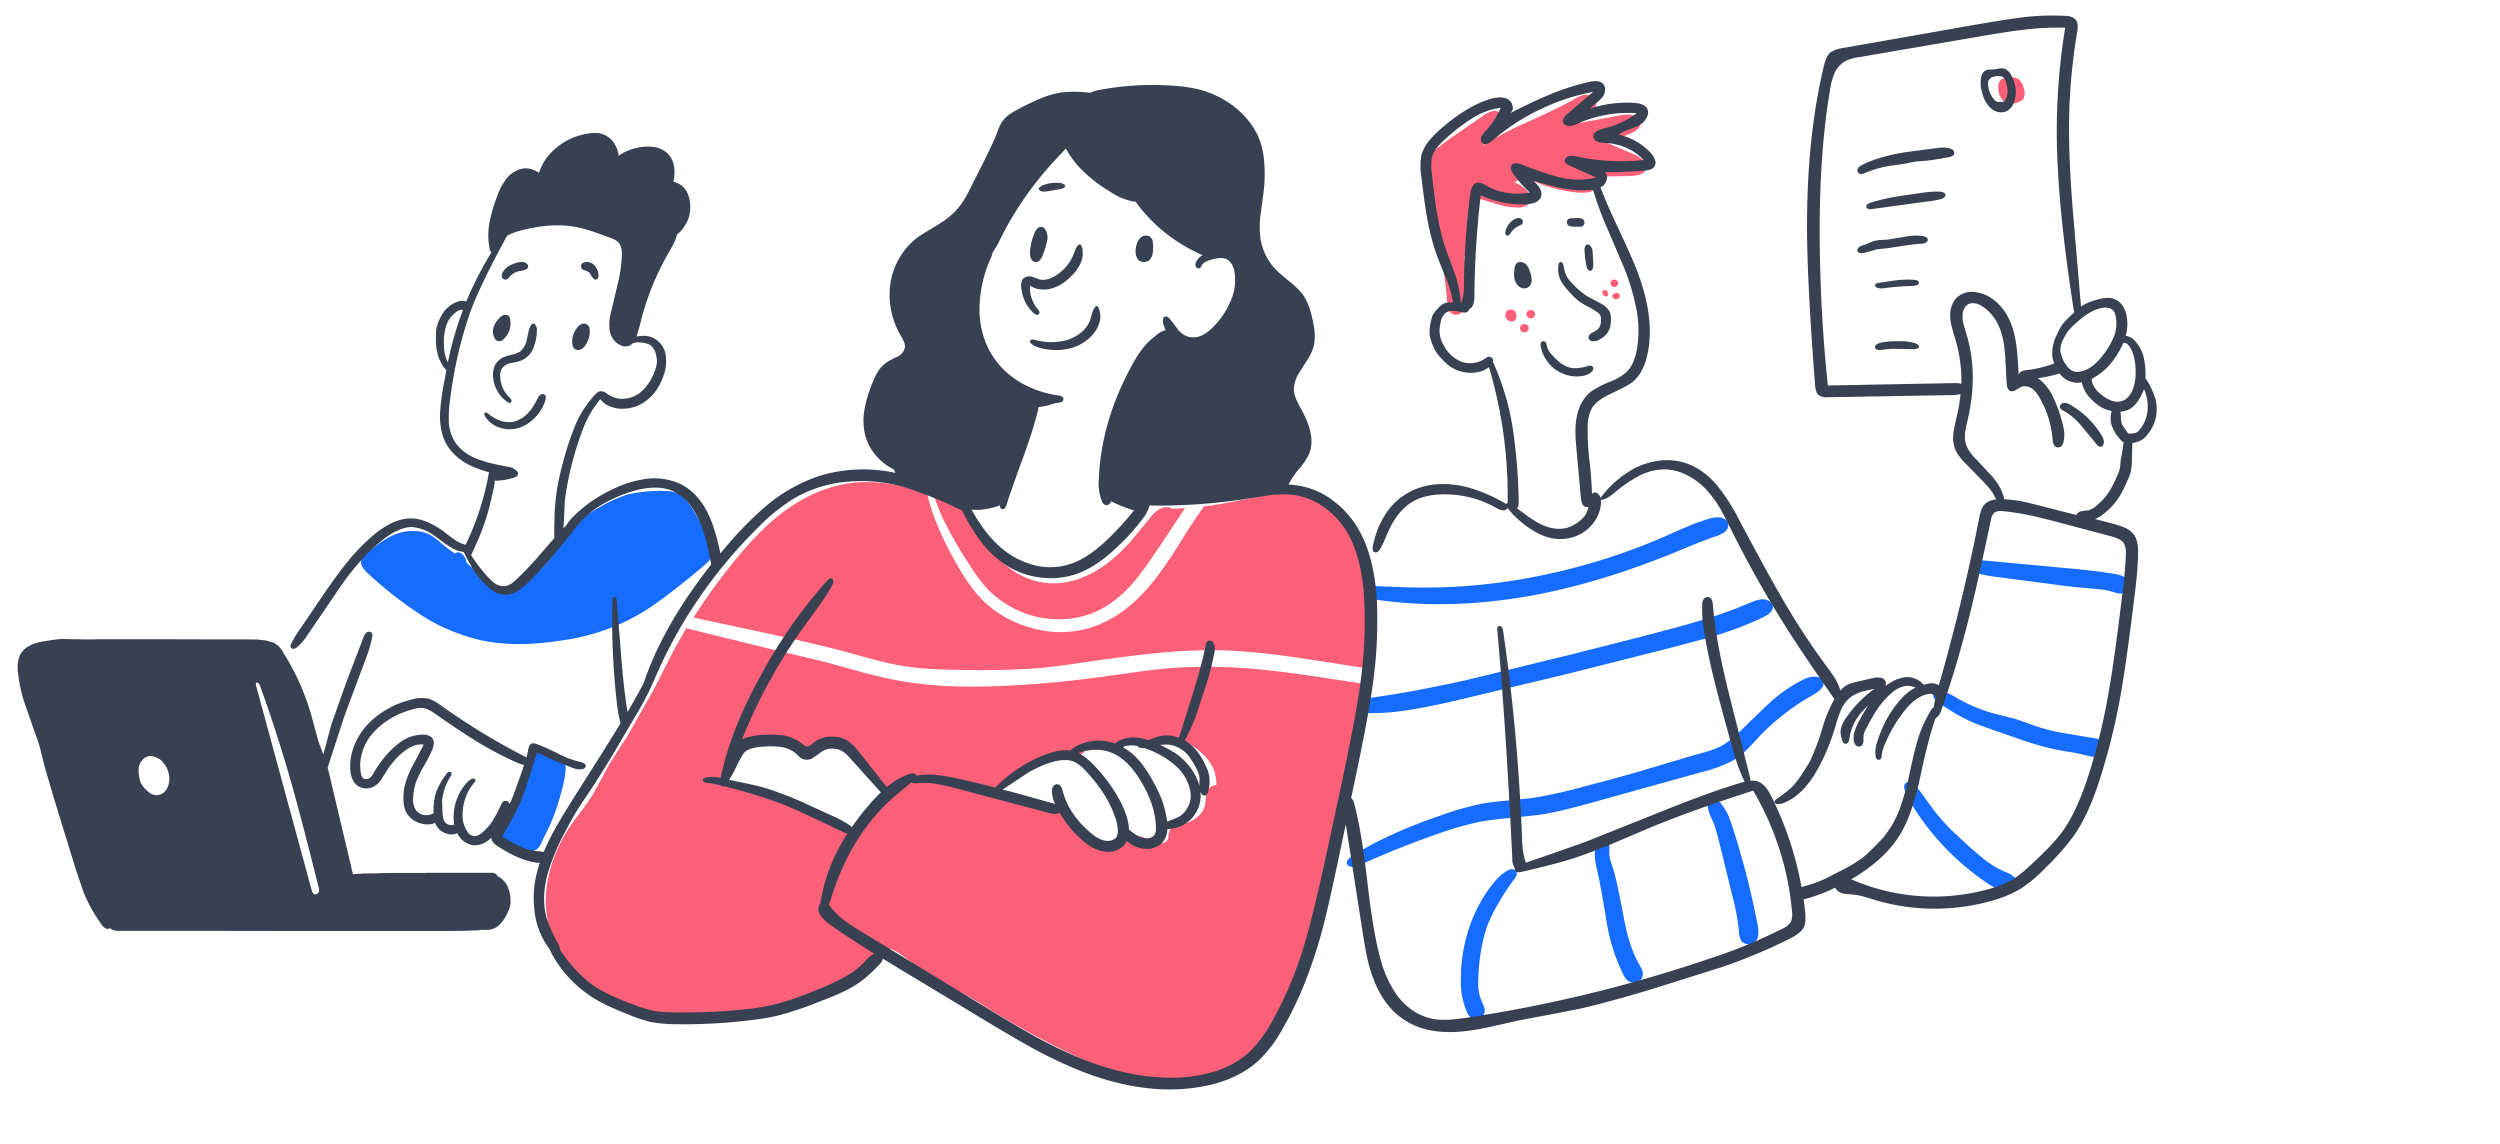 <svg xmlns="http://www.w3.org/2000/svg" xmlns:v="https://vecta.io/nano" width="284" height="130" fill="none" fill-rule="evenodd"><path fill="#fff" d="M0 0h284v130H0z"></path><g fill-rule="nonzero"><g fill="#fff"><path d="M59.996 25.01c-.88.12-1.715.43-2.436.904-.617.521-1.117 1.145-1.475 1.837l-1.21 2.063-1.194 2.199c-.375.741-.675 1.513-.895 2.304-.039.241-.154.466-.332.647-.088.064-.189.111-.297.14s-.221.037-.333.026c-.242-.033-.485-.053-.729-.06a1.68 1.68 0 0 0-.994.331 2.07 2.07 0 0 0-.696.783 4.55 4.55 0 0 0-.381 1.958 5.63 5.63 0 0 0 .182 2.033 4.83 4.83 0 0 0 .315.738 7.1 7.1 0 0 1 .332.738 5.92 5.92 0 0 1 .166 2.199l-.216 2.123a13.52 13.52 0 0 0-.033 2.108c.133 1.679.74 2.944 1.823 3.795.683.542 1.76.974 3.232 1.295-.071.83-.198 1.655-.381 2.47l-.63 2.425c-.338 1.298-.781 2.571-1.326 3.81l-.431.843c-.144.278-.266.565-.365.858a2.21 2.21 0 0 0 .116 1.807 4.53 4.53 0 0 0 1.326 1.159l.878.602a4.15 4.15 0 0 0 .994.467 3.52 3.52 0 0 0 1.84.06c.618-.134 1.207-.363 1.74-.678a7.5 7.5 0 0 0 2.254-1.913 6.94 6.94 0 0 0 1.326-2.53c.161-.603.266-1.218.315-1.837l.132-1.852a48.93 48.93 0 0 1 1.011-5.978 27.95 27.95 0 0 1 1.11-4.081c.458-1.325 1.202-2.553 2.188-3.614.285-.301.547-.407.779-.301a1.18 1.18 0 0 1 .332.271 2.05 2.05 0 0 0 1.094.557 2.97 2.97 0 0 0 1.26-.03c.825-.229 1.553-.68 2.088-1.295.506-.524.904-1.125 1.177-1.777a4.12 4.12 0 0 0 .332-2.018c-.08-.714-.332-1.226-.762-1.536-.51-.382-1.243-.476-2.204-.301-.444.09-.726.051-.845-.121a.8.8 0 0 1-.033-.452c.115-.674.287-1.338.514-1.988.119-.331.331-.774.58-1.325l.63-1.31c.367-.989.595-2.016.68-3.057.121-.792.088-1.598-.099-2.379a2.64 2.64 0 0 0-.508-1.096c-.255-.328-.585-.601-.967-.801a4.22 4.22 0 0 0-1.027-.316l-1.077-.181-1.027-.226-.995-.271c-2.234-.539-4.573-.616-6.845-.226z"></path><path d="M41.016 62.859l-.032-.015-.738.969a3.39 3.39 0 0 1-.935.999 1.25 1.25 0 0 1-.312.119.79.79 0 0 1 .016.224c-.066.216-.178.419-.328.596l-1.46 1.997-1.509 2.146-1.558 2.548-1.378 1.908a20.15 20.15 0 0 0-1.345 1.937c-.462-.083-.909-.224-1.329-.417s-.863-.355-1.312-.492a5.45 5.45 0 0 0-2.395-.075 13.07 13.07 0 0 0-2.345.641c-1.369.507-2.982 1.202-4.839 2.086a23.53 23.53 0 0 0-3.362 1.863 9.8 9.8 0 0 0-2.788 2.832c-.726 1.074-1.097 2.316-1.066 3.577a12.43 12.43 0 0 0 .525 2.683l.705 2.236c.266.728.618 1.428 1.05 2.086.768 1.083 1.721 2.049 2.821 2.862.837.686 1.782 1.254 2.805 1.684a21.09 21.09 0 0 0 2.444.701c.834.174 1.648.424 2.427.745a12.15 12.15 0 0 1 1.64.939 18.1 18.1 0 0 0 1.624.969 9.78 9.78 0 0 0 2.641.82 24.01 24.01 0 0 0 2.805.298l5.15.164 13.909.253a38.06 38.06 0 0 0 4.805-.134l1.69-.253 1.673-.268 1.607-.209a4.44 4.44 0 0 0 1.476-.507 3.88 3.88 0 0 0 .984-.924c.164-.209.413-.596.754-1.133a56.14 56.14 0 0 1 4.724-6.2l5.085-5.991 2.395-3.159c.713-.948 1.343-1.944 1.886-2.981a22.62 22.62 0 0 0 1.148-2.951l1.378-4.143.525-1.714a8.79 8.79 0 0 0 .312-1.744 7.38 7.38 0 0 0-.525-3.16 9.41 9.41 0 0 0-1.706-2.831 4.65 4.65 0 0 0-1.772-1.386 6.41 6.41 0 0 0-2.148-.283c-1.734-.038-3.465.133-5.15.507l-2.378.7-2.346.805a57.57 57.57 0 0 1-5.823 1.505l-5.921 1.088-2.23.328c-.745.088-1.498.108-2.247.06a12.89 12.89 0 0 1-2.526-.462c-.811-.213-1.596-.497-2.346-.849-1.082-.537-2.296-1.451-3.641-2.742a3.52 3.52 0 0 0-1.214-.849zM130.3 17.922c-1.469-.847-3.073-1.471-4.752-1.849-1.03-.235-2.091-.337-3.152-.301a7.06 7.06 0 0 0-2.99.752 7.84 7.84 0 0 0-1.649 1.203c-.356.34-.821.836-1.39 1.488a49.71 49.71 0 0 0-4.122 5.366 19.7 19.7 0 0 0-2.715 6.013l-.194.797a3.82 3.82 0 0 1-.323.752 4.06 4.06 0 0 1-.469.661l-.566.601a10.84 10.84 0 0 0-1.81 3.172 23.78 23.78 0 0 0-1.05 3.668l-.647 3.758-1.035 7.185a37.93 37.93 0 0 0-.436 5.186c.028 2.086.449 4.152 1.245 6.103 1.471 3.721 4.358 6.813 8.114 8.688 1.33.687 2.771 1.169 4.267 1.428a19.06 19.06 0 0 0 3.75.135c1.725-.078 3.442-.264 5.14-.556a15.36 15.36 0 0 0 4.122-1.173c1.099-.541 2.284-1.463 3.556-2.766 2.336-2.337 3.861-4.527 4.574-6.569a8.83 8.83 0 0 0 .452-3.908 6.74 6.74 0 0 0-1.487-3.608c-.249-.28-.433-.496-.55-.647a2.84 2.84 0 0 1-.436-.721 3.7 3.7 0 0 1-.032-1.669c.366-2.275.797-4.399 1.293-6.373a9.81 9.81 0 0 1 1.083-2.916c.139-.22.375-.547.711-.977a9.7 9.7 0 0 0 .711-.992 6.72 6.72 0 0 0 .614-1.383c.097-.3.22-.796.372-1.458.194-.802.323-1.418.388-1.849.103-.616.136-1.241.097-1.864-.097-1.082-.555-2.43-1.374-4.044a37.82 37.82 0 0 0-3.847-6.343c-1.457-1.976-3.312-3.671-5.463-4.991h0z"></path><path d="M81.676 69.372a27.93 27.93 0 0 0-3.101 6.333 47.68 47.68 0 0 0-1.812 6.787 36.07 36.07 0 0 0-.719 5.166 17.11 17.11 0 0 0 .408 5.136c.283 1.263.82 2.466 1.583 3.545 1.055 1.434 2.622 2.606 4.701 3.515a23.08 23.08 0 0 0 2.856 1.015l2.971.727c11.314 2.566 22.841 4.248 34.457 5.03 1.273.081 2.296.126 3.069.136 1.021.015 2.042-.046 3.053-.182 2.765-.439 5.369-1.511 7.574-3.121a25.29 25.29 0 0 0 5.794-5.757c.697-.931 1.6-2.295 2.71-4.09l2.71-4.318c1.175-1.909 1.975-3.313 2.4-4.212l.702-1.545a9.03 9.03 0 0 1 .849-1.454 21.51 21.51 0 0 1 .996-1.136c.358-.358.69-.738.996-1.136a5.79 5.79 0 0 0 1.094-2.803 5.72 5.72 0 0 0-.457-2.954c-.557-1.191-1.461-2.215-2.612-2.954-1.158-.767-2.45-1.341-3.819-1.697-1.355-.339-2.736-.588-4.13-.743l-4.179-.561c-.783-.13-1.818-.354-3.101-.667l-3.101-.712a50.4 50.4 0 0 0-7.411-.848c-1.721-.081-4.224-.116-7.508-.106l-31.96.046c-.442-.007-.883.014-1.322.061-.433.05-.848.195-1.208.424a3.85 3.85 0 0 0-.98 1.015 50.2 50.2 0 0 0-1.502 2.06zm85.943-48.333c-1.046 1.009-1.737 1.885-2.074 2.628s-.512 1.801-.523 3.177a44.31 44.31 0 0 0 .751 8.699 2.37 2.37 0 0 0-.886.071 2.24 2.24 0 0 0-.78.389c-.488.337-.838.813-.996 1.351-.153.531-.147 1.089.017 1.618a4.12 4.12 0 0 0 .8 1.485c.498.662 1.23 1.148 2.074 1.38.423.119.873.139 1.307.06.427-.072.824-.252 1.143-.52 1.307 1.671 2.14 3.947 2.499 6.829l.261 3.637.261 3.637a7.95 7.95 0 0 0 .833 2.924c.396.696.988 1.285 1.715 1.707.716.432 1.558.66 2.417.653.867-.009 1.707-.28 2.385-.772.692-.455 1.175-1.126 1.356-1.885a4.15 4.15 0 0 0-.098-2.034l-.621-2.019a13.08 13.08 0 0 1-.392-3.236c0-.763.042-1.85.163-3.266.003-.468.12-.929.343-1.351.296-.366.689-.657 1.144-.846l2.434-1.158c.795-.377 1.474-.928 1.976-1.603.328-.496.544-1.046.637-1.618a13.77 13.77 0 0 0 .163-1.766 20.19 20.19 0 0 0-.098-4.305 14.73 14.73 0 0 0-1.127-3.414l-1.6-3.281c-.706-1.456-1.316-2.948-1.829-4.468l-.654-1.93a7.38 7.38 0 0 0-1.013-1.767 5.63 5.63 0 0 0-1.993-1.559 7.27 7.27 0 0 0-2.548-.698c-.885-.068-1.777.012-2.63.237a8.2 8.2 0 0 0-2.401 1.024c-.875.59-1.685 1.256-2.417 1.989h0z"></path><path d="M193.579 55.641a5.64 5.64 0 0 0-1.381-1.178c-.765-.441-1.646-.681-2.549-.695-.91-.027-1.817.117-2.664.423-1.283.443-2.774 1.37-4.473 2.78a11.18 11.18 0 0 1-1.891 1.375 8.72 8.72 0 0 1-2.632.816c-1.502.253-3.033.324-4.555.212l-3.306-1.481-2.187-.922a16.82 16.82 0 0 0-2.302-.695c-1.798-.385-3.371-.274-4.72.332-1.239.552-2.39 1.655-3.454 3.309-1.304 2.114-2.289 4.381-2.927 6.739-.641 2.366-1.146 4.762-1.513 7.177l-.756 5.41a43.74 43.74 0 0 0-.263 5.44c.053 2.73.491 6.165 1.316 10.305l2.023 10.275.477 3.219a16.98 16.98 0 0 0 .872 3.128c.391 1.031.981 1.988 1.743 2.826a6.73 6.73 0 0 0 2.796 1.874 8.35 8.35 0 0 0 2.631.453c.907.01 1.813-.03 2.714-.121 2.322-.202 4.734-.469 7.236-.801 1.707-.209 3.398-.512 5.065-.907a40.78 40.78 0 0 0 4.227-1.36l4.144-1.572c1.48-.514 3.717-1.229 6.71-2.146a45.09 45.09 0 0 0 6.513-2.554c1.25-.635 2.094-1.305 2.533-2.01.288-.516.45-1.083.477-1.662.027-.591-.006-1.183-.099-1.768a29.86 29.86 0 0 0 4.638-1.964l.378-.212c1.035.864 2.603 1.504 4.703 1.919 4.197.816 8.034.841 11.512.075 1.894-.406 3.708-1.079 5.378-1.994 1.662-.911 3.127-2.094 4.325-3.491 1.361-1.676 2.381-3.565 3.01-5.576a44.05 44.05 0 0 0 1.463-6.21l1.694-10.094.872-5.44a77.23 77.23 0 0 0 .625-5.47c.086-1.027-.082-1.731-.51-2.115-.269-.226-.598-.382-.954-.453l-1.119-.196a10.33 10.33 0 0 1-1.579-.453l-1.546-.544c-.873-.256-1.763-.463-2.664-.62l-3.898-.771c-1.866-.363-3.116-.186-3.749.529a2.14 2.14 0 0 0-.46.907 6 6 0 0 0-.181 1.012c-.337 2.378-.809 4.739-1.414 7.071l-2.763 11.56a.86.86 0 0 1-.354.003.83.83 0 0 1-.32-.139 5.98 5.98 0 0 0-.674-.378c-.263-.064-.54-.07-.806-.015a2.42 2.42 0 0 1-.806.015c-.295-.086-.569-.225-.806-.408a1.85 1.85 0 0 0-.789-.362c-.397 0-.781.129-1.085.362a3.13 3.13 0 0 1-1.069.514c-.305.033-.614.002-.904-.091a5.75 5.75 0 0 0-.921-.212 2.87 2.87 0 0 0-1.135.242c-.358.17-.726.321-1.102.454a1.38 1.38 0 0 1-1.151 0 1.17 1.17 0 0 1-.411-.454c-.123-.262-.221-.458-.296-.589-.112-.218-.27-.413-.465-.573a2.01 2.01 0 0 0-.67-.364c-.154-.054-.314-.094-.477-.121-1.675-2.37-3.605-5.467-5.789-9.293-3.048-5.357-5.213-8.989-6.496-10.895a13.57 13.57 0 0 0-1.036-1.39z"></path><path d="M243.773 48.077a3.63 3.63 0 0 0 .202-1.69c-.067-.57-.27-1.119-.593-1.609l-.407-.575c-.143-.186-.258-.39-.342-.605-.096-.289-.14-.59-.13-.893l-.016-.923a3.19 3.19 0 0 0-.684-1.695c-.39-.497-.92-.884-1.531-1.12.206-.72.25-1.472.13-2.209a2.05 2.05 0 0 0-.57-.984c-.26-.281-.629-.455-1.026-.484-.415-.03-.952.161-1.613.575-.707.433-1.251.656-1.629.666-.512-2.552-.871-6.002-1.075-10.349-.241-5.062-.36-10.236-.358-15.524 0-1.069.022-1.876.065-2.421.047-.798.155-1.592.326-2.376.098-.354.163-.605.196-.802a3.35 3.35 0 0 0 .081-.817 1.84 1.84 0 0 0-.212-.802c-.134-.245-.351-.442-.619-.56-.325-.124-.684-.151-1.026-.076-.097.021-.453.115-1.059.288-1.152.28-2.346.388-3.535.318-1.2-.052-2.402-.037-3.599.045-.921.119-1.826.322-2.704.605l-2.655.878c-1.316.39-2.653.713-4.007.968l-4.056.832a8.54 8.54 0 0 0-1.433.484c-.469.168-.888.438-1.222.787-.382.424-.681 1.14-.896 2.148a80 80 0 0 0-1.254 25.888l.326 2.829c.103.94.141 1.885.114 2.83a9.61 9.61 0 0 0 .049 1.649c.056.52.331.999.766 1.332.358.236.783.367 1.222.378.457.001.914-.024 1.368-.076 1.52-.173 3.659-.289 6.417-.348l4.838-.136c.573-.021.977.06 1.189.242.345.263.45.781.31 1.558a14.67 14.67 0 0 0-.293 3.268c.009 1.073.33 2.124.928 3.041.473.592.995 1.149 1.564 1.664.565.507 1.024 1.107 1.352 1.77a10.96 10.96 0 0 1 .423 1.286c.109.427.34.819.668 1.135.29.242.644.41 1.026.484.163.04.554.101 1.173.182.652.081 1.596.236 2.867.469a10.4 10.4 0 0 0 2.85.106c.974-.136 1.897-.489 2.691-1.03s1.436-1.251 1.87-2.072c.429-.93.704-1.914.814-2.92.228-1.705.386-2.719.473-3.041.556-.248 1.046-.607 1.435-1.052s.666-.964.813-1.52z"></path></g><path d="M62.615 86.119l-.815-.474c-.424-.267-.773-.362-1.044-.281-.128.042-.243.111-.337.201a.78.78 0 0 0-.201.317 2.41 2.41 0 0 0-.131.726 14.89 14.89 0 0 1-.587 2.371 17.21 17.21 0 0 1-.914 2.43l-.718 1.245-.783 1.245a3.3 3.3 0 0 0-.392.785c-.042.141-.05.288-.022.432a.94.94 0 0 0 .185.398 1.85 1.85 0 0 0 .669.415l1.174.459a4.23 4.23 0 0 0 1.044.341 1.64 1.64 0 0 0 1.06-.133 1.7 1.7 0 0 0 .555-.548 8.16 8.16 0 0 0 .326-.697l.783-1.601a24.65 24.65 0 0 0 1.321-3.868 11.61 11.61 0 0 0 .473-2.638c.006-.201-.027-.402-.098-.593a.61.61 0 0 0-.205-.23.69.69 0 0 0-.301-.111.55.55 0 0 0-.212.015 1.14 1.14 0 0 1-.212.03c-.232-.024-.452-.106-.636-.237h.016zM46.858 60.318a5.65 5.65 0 0 0-1.925.37c-.87.336-1.93 1.028-3.181 2.075-.479.415-.731.77-.75 1.067-.024.356.237.79.783 1.304a45.8 45.8 0 0 0 5.905 4.639c2.081 1.368 4.428 2.369 6.916 2.949 2.577.573 5.584.593 9.021.059 4.13-.529 8.019-2.082 11.239-4.49 1.142-.8 2.773-2.084 4.894-3.853.248-.205.482-.422.701-.652.251-.247.423-.551.497-.88a1.69 1.69 0 0 0-.073-.987 6.51 6.51 0 0 0-.473-1.052c-.6-1.107-1.177-2.114-1.729-3.023a10 10 0 0 0-.75-1.067c-.274-.341-.64-.608-1.06-.785-.391-.169-1.073-.243-2.039-.223a17.38 17.38 0 0 0-3.474.385 15.63 15.63 0 0 0-3.116 1.393c-1.555.852-2.653 1.627-3.295 2.327a9.8 9.8 0 0 0-1.174 1.675c-.522.859-.894 1.431-1.109 1.719-.696.882-1.531 1.667-2.479 2.327s-1.944 1.274-2.969 1.838c-.971-.489-1.838-1.131-2.561-1.897l-1.664-1.63a1.87 1.87 0 0 0-.098-.385 1.34 1.34 0 0 0-.392-.563c-.241-.216-.463-.272-.669-.163-.05.027-.094.062-.13.104-.473-.326-.845-.593-1.109-.8l-.881-.741a6.25 6.25 0 0 0-.962-.652 4.28 4.28 0 0 0-1.876-.385h-.016zm149.307 32.003a4.54 4.54 0 0 0-.89-1.278.95.95 0 0 0-.61-.301c-.066-.005-.133.004-.195.025s-.12.053-.167.095a.54.54 0 0 0-.231.286 1.26 1.26 0 0 0-.033.721 4.6 4.6 0 0 0 .313.917l.396.902c.108.309.256.82.445 1.533l1.533 6.269a25.69 25.69 0 0 1 .824 4.359c-.002.36.088.715.263 1.037.091.114.21.207.348.272a1.09 1.09 0 0 0 .444.103 1.07 1.07 0 0 0 .453-.068c.143-.055.27-.14.371-.248.212-.261.328-.577.33-.902-.013-.48-.074-.958-.181-1.428a93.63 93.63 0 0 0-2.818-10.838c-.221-.653-.409-1.136-.56-1.458h-.033zm22.249-2.06a8.93 8.93 0 0 0-.939-1.067c-.353-.322-.659-.415-.907-.286s-.303.391-.214.782a5.02 5.02 0 0 0 .61 1.323c2.041 3.49 4.866 6.548 8.29 8.975.466.336.956.642 1.467.917.395.233.849.367 1.318.391a1.42 1.42 0 0 0 .676-.165.86.86 0 0 0 .429-.481.83.83 0 0 0-.049-.601c-.091-.202-.232-.382-.412-.526-.174-.138-.368-.254-.577-.346l-.659-.286c-.666-.315-1.291-.698-1.862-1.142-.387-.291-.942-.752-1.665-1.383l-2.076-1.909c-.959-.939-1.83-1.95-2.604-3.022l-.841-1.157.016-.015zm10.284-8.644l-2.209-.571a17.47 17.47 0 0 1-4.087-1.699 8.07 8.07 0 0 0-.939-.511 2.4 2.4 0 0 0-1.022-.255.93.93 0 0 0-.528.12.49.49 0 0 0-.197.153.41.41 0 0 0-.083.223c0 .18.132.385.428.601a20.57 20.57 0 0 0 4.236 2.465c.494.2 1.247.476 2.258.827l2.472.857a35.11 35.11 0 0 0 4.582 1.338c.218.051.712.135 1.483.256.603.099 1.091.195 1.467.286a29.2 29.2 0 0 0 .907.21c.296.067.603.087.906.06.144-.018.284-.058.412-.12a9.32 9.32 0 0 1 .231-1.323l.066-.27a1.28 1.28 0 0 0-.165-.105c-.299-.142-.622-.239-.956-.286l-3.033-.511c-1.016-.155-2.018-.376-3-.662-.343-.098-.881-.284-1.615-.556-.692-.25-1.233-.43-1.615-.541v.015zm13.168-14.702a.85.85 0 0 0 .131-.384.83.83 0 0 0-.065-.398c-.189-.451-.755-.762-1.698-.932-1.332-.233-3.167-.453-5.505-.662l-9.575-.887c-.659-.07-1.071.03-1.236.301a.56.56 0 0 0-.066.436c.034.152.114.293.231.406a2.15 2.15 0 0 0 .874.421c.662.152 1.333.267 2.011.346l6.46.842c1.286.18 2.39.306 3.313.376l1.566.135c.514.046 1.022.136 1.516.27l.676.195a1.47 1.47 0 0 0 .692.015 1.07 1.07 0 0 0 .388-.183.96.96 0 0 0 .271-.313l.016.015zM172.119 98.86c-.244-.18-.557-.156-.939.075a5.14 5.14 0 0 0-1.5 1.368c-.315.376-.607.767-.874 1.172a17.01 17.01 0 0 0-2.241 5.021 18.54 18.54 0 0 0-.61 4.766 8.68 8.68 0 0 0 .676 3.683 1.4 1.4 0 0 0 .511.661.97.97 0 0 0 .742.136.99.99 0 0 0 .358-.135.9.9 0 0 0 .268-.256 1.18 1.18 0 0 0 .149-.481 1.16 1.16 0 0 0-.067-.496c-.187-.421-.319-.736-.395-.947a5.47 5.47 0 0 1-.264-2.105 22.76 22.76 0 0 1 .626-4.841l.28-.977a16.41 16.41 0 0 1 1.45-3.007 24.56 24.56 0 0 1 1.631-2.495 1.36 1.36 0 0 0 .346-.556.48.48 0 0 0 .033-.323c-.027-.108-.09-.206-.182-.279v.015zm11.191.015l-.346-1.067a3.65 3.65 0 0 1-.148-1.097v-.677a.6.6 0 0 0-.088-.328c-.061-.1-.15-.184-.258-.243a.72.72 0 0 0-.445-.045c-.15.028-.288.096-.396.195a1.25 1.25 0 0 0-.379.737c-.102.46-.113.934-.033 1.398.033.261.125.721.28 1.383.284 1.301.641 3.28 1.071 5.938a20.99 20.99 0 0 0 1.862 5.682 1.95 1.95 0 0 0 .593.736 1.05 1.05 0 0 0 .433.142 1.07 1.07 0 0 0 .457-.052c.148-.042.284-.114.398-.21a.96.96 0 0 0 .261-.346 1.18 1.18 0 0 0-.033-.812 5.53 5.53 0 0 0-.395-.782c-.705-1.232-1.266-2.956-1.681-5.171-.541-2.879-.925-4.672-1.154-5.382h0zm-12.015-7.937c-1.2.11-2.156.225-2.868.346a31.88 31.88 0 0 0-4.68 1.323c-4.232 1.443-7.622 3.002-10.169 4.675-.451.28-.639.562-.56.842.066.232.267.346.61.346a2.05 2.05 0 0 0 .874-.21c3.008-1.361 5.991-2.554 8.949-3.578a35.56 35.56 0 0 1 4.796-1.353c1.101-.188 2.212-.323 3.329-.406l3.346-.361a39.05 39.05 0 0 0 2.769-.556 128.48 128.48 0 0 0 2.703-.706l13.251-3.683c1.155-.287 2.263-.712 3.296-1.263a9.4 9.4 0 0 0 1.615-1.308c.33-.322.791-.821 1.417-1.503a26.14 26.14 0 0 1 5.983-4.6c1-.561 1.373-1.097 1.121-1.608-.083-.151-.213-.277-.375-.36a1 1 0 0 0-.532-.106 2.9 2.9 0 0 0-1.187.27 16.39 16.39 0 0 0-3.823 2.586c-.387.341-1.491 1.403-3.313 3.187a11.09 11.09 0 0 1-2.076 1.699 7.81 7.81 0 0 1-1.615.691c-.296.099-.87.262-1.714.481l-5.34 1.594c-1.804.541-4.166 1.193-7.087 1.954a54.43 54.43 0 0 1-5.851 1.308c-.486.06-1.441.161-2.868.301h0zm15.228-18.626l-7.894 1.999-12.048 2.946c-4.483 1.002-8.559 1.734-12.229 2.195-.283.025-.557.102-.808.225a.66.66 0 0 0-.292.216c-.073.096-.114.209-.12.325a.57.57 0 0 0 .117.327.65.65 0 0 0 .294.214c.256.121.537.192.824.21a25.08 25.08 0 0 0 5.29-.255c1.272-.18 3.014-.516 5.225-1.007l12.575-3.006 12.509-3.157 3.626-.962a48.02 48.02 0 0 0 3.576-1.142 42.19 42.19 0 0 0 3.065-1.293c.866-.401 1.25-.847 1.154-1.338a.78.78 0 0 0-.151-.312c-.074-.093-.168-.171-.277-.229a1.36 1.36 0 0 0-.725-.195 4.13 4.13 0 0 0-1.434.406 52.22 52.22 0 0 1-6.048 2.135c-1.351.413-3.428.974-6.23 1.683v.015zm7.565-13.364a21.93 21.93 0 0 0-2.357.857c-.033 0-.802.336-2.307 1.007a70.71 70.71 0 0 1-14.602 4.615 65.37 65.37 0 0 1-15.393 1.278l-3.84-.15c-.593-.021-.962.111-1.104.391a.47.47 0 0 0-.049.21c0 .072.017.144.049.21a.68.68 0 0 0 .297.361 2.56 2.56 0 0 0 .923.301c5.689.912 11.743.797 18.162-.346 5.439-.984 11.196-2.748 17.272-5.292 1.833-.752 3.009-1.213 3.527-1.383a4.51 4.51 0 0 0 1.17-.496 1.23 1.23 0 0 0 .412-.466c.094-.178.117-.38.066-.572a.85.85 0 0 0-.347-.48 1.38 1.38 0 0 0-.61-.225 3.68 3.68 0 0 0-1.269.18h0z" fill="#166cff"></path><path d="M173.466 36.899c-.066-.053-.147-.087-.234-.098s-.174.002-.253.038c-.106.048-.192.128-.243.227-.037.053-.06.115-.066.178a.36.36 0 0 0 .033.186.4.4 0 0 0 .092.174c.045.05.103.09.168.114a.41.41 0 0 0 .227.045.53.53 0 0 0 .327-.144c.087-.083.138-.194.143-.31a.45.45 0 0 0-.043-.227c-.034-.071-.086-.134-.152-.182h0zm-2.011-1.728c-.069.018-.133.049-.189.091s-.102.093-.136.152a.58.58 0 0 0-.13.364.68.68 0 0 0 .063.289.73.73 0 0 0 .18.242c.089.1.207.174.341.212a.57.57 0 0 0 .389-.045c.098-.07.176-.163.224-.269a.63.63 0 0 0 .052-.337.83.83 0 0 0-.081-.425.57.57 0 0 0-.308-.243.62.62 0 0 0-.405 0v-.03zm2.823.804a.41.41 0 0 0 .108-.209.4.4 0 0 0-.027-.231.47.47 0 0 0-.171-.233.53.53 0 0 0-.283-.1l-.032.03a.49.49 0 0 0-.325.121.42.42 0 0 0-.106.138.39.39 0 0 0-.039.166l.032.197a.43.43 0 0 0 .146.207.48.48 0 0 0 .244.097c.085.023.175.019.257-.011s.152-.085.197-.156v-.015zm9.215-2.669a.41.41 0 0 0-.178.076c-.056.029-.099.075-.123.13a.24.24 0 0 0-.007.173c.007.059.031.114.068.162s.086.086.143.111a.41.41 0 0 0 .389 0 .35.35 0 0 0 .153-.123.32.32 0 0 0 .058-.181.31.31 0 0 0-.031-.194c-.031-.06-.084-.109-.147-.14-.049-.025-.103-.04-.159-.045s-.112 0-.166.015v.015zm-.957-.288l-.195-.061h-.016c-.152-.021-.25.052-.292.212-.013.045-.013.092 0 .136l.016.076.081.076c.007.022.018.043.032.061.017.041.045.077.082.103s.082.043.128.048c.048.012.099.009.145-.007a.24.24 0 0 0 .114-.084.33.33 0 0 0 .063-.146c.008-.053.004-.106-.014-.157l-.049-.061a.37.37 0 0 0-.097-.212v.015zm.47-.667c.024.068.069.128.13.171a.4.4 0 0 0 .211.072.41.41 0 0 0 .272-.05c.081-.048.14-.122.166-.208a.33.33 0 0 0 .04-.215.34.34 0 0 0-.105-.195.4.4 0 0 0-.186-.136.44.44 0 0 0-.236-.016.4.4 0 0 0-.25.127.35.35 0 0 0-.091.252l.049.197zm-3.362-21.481c-.308.118-.603.265-.879.437-.952.551-2.704 1.406-5.254 2.565a36.4 36.4 0 0 0-5.138 2.716 20.69 20.69 0 0 0 1.757-1.75c.294-.306.499-.674.597-1.071.037-.203.014-.411-.066-.603a.85.85 0 0 0-.414-.453c-.431-.232-1.018-.085-1.757.437l-4.011 2.761-1.144.86a3.97 3.97 0 0 0-.879 1.086c-.246.578-.375 1.191-.381 1.81a35.62 35.62 0 0 0-.05 3.666 8.68 8.68 0 0 0 .53 2.987c.066.16.192.413.381.754s.285.603.365.769a8.84 8.84 0 0 1 .464 1.614 43.03 43.03 0 0 1 .63 4.858 2.43 2.43 0 0 0 .199.905.8.8 0 0 0 .284.373.92.92 0 0 0 .462.17.91.91 0 0 0 .48-.105.79.79 0 0 0 .332-.332 2.17 2.17 0 0 0 .298-.86 12.5 12.5 0 0 0 .099-2.474l-.149-2.474a1.91 1.91 0 0 1 .05-.724 1.58 1.58 0 0 1 .166-.302l.199-.317a3.18 3.18 0 0 0 .282-1.509v-2.052a14.68 14.68 0 0 1 .116-2.037c.529-.019 1.058.052 1.558.211l1.541.483c.637.189 1.302.291 1.972.302.391.044.787-.03 1.127-.211a.99.99 0 0 0 .29-.329.9.9 0 0 0 .108-.41 1.25 1.25 0 0 0-.248-.845 4.2 4.2 0 0 0-1.508-1.056 2.46 2.46 0 0 1 1.061-.453c.349.024.689.116.995.272 1.625.716 3.375 1.171 5.171 1.343.84.06 1.453-.04 1.84-.302a1.16 1.16 0 0 0 .322-.326 1.04 1.04 0 0 0 .159-.414c.041-.138.038-.284-.009-.42a.75.75 0 0 0-.256-.349l3.878-.075c.915-.022 1.478-.228 1.69-.619a.89.89 0 0 0 .066-.634 1.05 1.05 0 0 0-.331-.573 3.7 3.7 0 0 0-1.193-.709l-2.884-1.237 2.453-.966c.915-.362 1.368-.784 1.359-1.267-.017-.227-.122-.441-.298-.603a1.59 1.59 0 0 0-.663-.332 4.3 4.3 0 0 0-1.508.075l-4.492.845c.36-.406.778-.766 1.243-1.071.539-.453.755-.905.647-1.358-.029-.175-.114-.337-.243-.469s-.298-.225-.486-.27a1.54 1.54 0 0 0-.928.06h0zM77.956 71.367l-1.258 2.203-2.614 5.096-2.826 4.976-1.96 3.028-.98 1.814-.98 1.799c-.261.42-.626.944-1.095 1.574L65.1 93.401a16.48 16.48 0 0 0-2.924 6.835c-.436 2.646-.065 5.054 1.111 7.225a13.75 13.75 0 0 0 2.418 3.178c.83.881 1.773 1.666 2.81 2.338a16.57 16.57 0 0 0 1.519.869c1.109.665 2.298 1.208 3.544 1.619a15.94 15.94 0 0 0 4.263.405 57.5 57.5 0 0 0 5.799-.3 32.54 32.54 0 0 0 4.982-.854 46.49 46.49 0 0 0 4.884-1.739l2.663-1.154a14.23 14.23 0 0 0 2.466-1.454 4.68 4.68 0 0 0 1.307-1.454 2.15 2.15 0 0 0 .212-.929 2.07 2.07 0 0 0 0-.255c.68-.15 1.523.165 2.532.944l2.663 2.009a13.18 13.18 0 0 0 1.307.929 13 13 0 0 0 1.225.585l1.258.54c.531.248 1.506.812 2.924 1.694 3.52 2.221 7.205 4.214 11.026 5.966a60.23 60.23 0 0 0 2.81 1.199 17.22 17.22 0 0 0 2.94.854 19.03 19.03 0 0 0 3.479.315c.893 0 2.064-.05 3.512-.15 1.089-.09 1.933-.185 2.532-.285a9.24 9.24 0 0 0 2.385-.72c.97-.479 1.829-1.125 2.532-1.904.704-.799 1.333-1.651 1.878-2.548a40.2 40.2 0 0 0 3.953-8.769c.795-2.488 1.568-5.596 2.319-9.323.379-1.819.679-3.453.899-4.902.313-2.3.586-4.019.817-5.156.15-.8.39-1.844.719-3.133l.767-3.118c.373-1.647.666-3.301.882-4.961l-1.176-.195c-4.694-.75-8.211-1.244-10.552-1.484a60.57 60.57 0 0 0-10.618-.24c-1.124.09-2.485.245-4.084.465l-4.067.57c-3.149.42-6.166.719-9.049.899-2.712.172-5.107.227-7.188.165a43.36 43.36 0 0 1-7.105-.735c-1.046-.2-2.281-.49-3.708-.869l-3.675-1.019c-.817-.22-2.859-.71-6.126-1.469L77.94 71.367h.016zm6.06 14.06a1.98 1.98 0 0 1 .441-.584 2.37 2.37 0 0 1 1.241-.495c1.794-.304 3.647-.011 5.227.824a5.66 5.66 0 0 0 .8.39 1.26 1.26 0 0 0 .833.045 1.51 1.51 0 0 0 .441-.24l.392-.315a2.15 2.15 0 0 1 .997-.345 3.05 3.05 0 0 1 1.078.075c.688.199 1.319.537 1.846.989a11.51 11.51 0 0 1 1.829 1.859c.37.46.882 1.159 1.536 2.098a.95.95 0 0 1 .212.45c-.013.19-.087.373-.212.525-.143.201-.627.803-1.454 1.799a11.07 11.07 0 0 0-1.307 1.904c-.053.121-.144.225-.261.3-.144.06-.327.015-.556-.135a25.52 25.52 0 0 0-2.94-1.349 140.96 140.96 0 0 0-11.778-4.032 17.29 17.29 0 0 1 1.65-3.763h-.016zm39.449-.539a1.7 1.7 0 0 1 .588-.255 6.03 6.03 0 0 1 1.682-.12 38.2 38.2 0 0 1 1.144.12c.362.033.726-.035 1.045-.195.141-.081.343-.216.604-.405.346-.18.915-.171 1.699.03s1.366.225 1.715.075a4.86 4.86 0 0 0 .376-.21 1.95 1.95 0 0 1 .409-.18 1.86 1.86 0 0 1 .948.135c1.231.41 2.327 1.101 3.185 2.009.444.443.788.963 1.013 1.529a4.22 4.22 0 0 1 .294 1.769c-.128-.008-.257.01-.375.054a.84.84 0 0 0-.311.2c-.197.171-.338.389-.409.63-.056.242-.089.487-.098.734a7 7 0 0 1-.098.72 2.48 2.48 0 0 1-.817 1.259 3.46 3.46 0 0 1-1.421.734c-.357.06-.707.151-1.045.27-.173.047-.332.129-.465.241a1.09 1.09 0 0 0-.303.404 2.09 2.09 0 0 0-.082.524c0 .167-.045.332-.131.48-.087.123-.209.222-.353.286a.93.93 0 0 1-.464.074 2.7 2.7 0 0 1-.898-.21l-.849-.405c-.286-.132-.596-.213-.915-.24-.305-.039-.615.03-.866.195a1.73 1.73 0 0 0-.343.36 3.17 3.17 0 0 1-.36.375 1.55 1.55 0 0 1-.583.244 1.62 1.62 0 0 1-.642-.005 4.18 4.18 0 0 1-1.96-.839 11.21 11.21 0 0 1-1.584-1.499 7.95 7.95 0 0 0-1.552-1.439 7.66 7.66 0 0 0-2.124-.75l-5.554-1.364.196-.39c.023-.051.042-.102.065-.15.959-.863 1.991-1.655 3.087-2.368 1.525-.921 3.011-1.386 4.46-1.394a8.84 8.84 0 0 0 .915-.03c.286-.032.552-.154.751-.345a1.66 1.66 0 0 0 .245-.33 1.34 1.34 0 0 1 .228-.315l-.049-.015zm-14.456-27.55c-.261-.129-.653-.3-1.209-.495l-1.715-.585a22.57 22.57 0 0 0 .964 2.503 45.15 45.15 0 0 0 2.94 5.171 21.19 21.19 0 0 0 1.927 2.683 10.88 10.88 0 0 0 2.597 2.128c.971.592 2.042 1.033 3.169 1.304a11.17 11.17 0 0 0 3.463.27c1.162-.091 2.297-.376 3.349-.839 1.568-.698 3.044-1.862 4.427-3.493.653-.769 1.753-2.318 3.3-4.647l2.401-3.628a27.63 27.63 0 0 1-1.405.09 1.38 1.38 0 0 0-.555-.18 1.5 1.5 0 0 0-.833.15 3.65 3.65 0 0 0-1.192 1.079l-2.222 2.683a18.94 18.94 0 0 1-2.548 2.398 11.6 11.6 0 0 1-3.12 1.754c-1.119.435-2.331.63-3.545.57-1.776-.125-3.453-.802-4.753-1.919-1.366-1.104-2.424-2.492-3.087-4.047a24.21 24.21 0 0 0-.539-1.184 3.72 3.72 0 0 0-.735-1.064c-.311-.285-.669-.523-1.062-.705h-.016zM96.905 54.85c-2.635.3-5.189 1.339-7.661 3.118-1.797 1.297-3.719 3.196-5.766 5.696-1.7 2.077-3.265 4.245-4.688 6.49l8.38 1.799c3.888.847 6.822 1.537 8.804 2.069l3.381.929a34.06 34.06 0 0 0 3.414.735 31.38 31.38 0 0 0 3.414.33c.751.04 1.89.07 3.414.09a90.17 90.17 0 0 0 8.298-.195c1.261-.11 3.09-.345 5.489-.705 3.319-.48 5.911-.809 7.775-.989a60.73 60.73 0 0 1 7.841-.33c1.708.052 3.63.207 5.766.465 1.228.15 3.14.425 5.734.824l5.292.839c.173-1.959.239-3.925.196-5.891a26.87 26.87 0 0 0-.408-4.437c-.254-1.457-.727-2.874-1.405-4.212-.701-1.353-1.716-2.55-2.973-3.508-1.216-.965-2.706-1.594-4.296-1.813a12.01 12.01 0 0 0-3.381.135l-3.349.675a41.75 41.75 0 0 1-3.414.569l-.49.705c-.436.6-1.253 1.859-2.45 3.777-1.013 1.599-1.868 2.843-2.564 3.732-2.211 2.848-4.645 4.691-7.302 5.531a11.7 11.7 0 0 1-6.959 0c-2.292-.645-4.327-1.896-5.848-3.597a20.52 20.52 0 0 1-2.369-3.432 36.95 36.95 0 0 1-2.466-5.007 22.48 22.48 0 0 1-1.013-3.237 40.25 40.25 0 0 0-2.842-.765 17.64 17.64 0 0 0-5.619-.405l.065.015zm132.957-43.645a1.46 1.46 0 0 0 .087-1.003c-.156-.702-.444-1.145-.865-1.328a2.21 2.21 0 0 0-.894-.1 1.77 1.77 0 0 0-.793.213c-.289.208-.43.581-.389 1.115.058.734.317 1.226.779 1.479a1.67 1.67 0 0 0 .691.182 1.7 1.7 0 0 0 .708-.119c.28-.07.521-.225.678-.439h0z" fill="#fc6078"></path><g fill="#374151"><path d="M57.179 31.685c.039.03.086.053.136.066a.43.43 0 0 0 .157.011.44.44 0 0 0 .274-.155l.22-.248c.297-.321.73-.531 1.207-.588.164-.023.324-.065.476-.124.073-.022.14-.057.197-.102a.47.47 0 0 0 .132-.161c.023-.062.029-.129.016-.193s-.043-.126-.089-.178a.74.74 0 0 0-.384-.232c-.317-.042-.641-.005-.933.108a5.42 5.42 0 0 0-.677.263c-.352.203-.636.481-.823.805-.081.161-.106.338-.073.511a.31.31 0 0 0 .057.122c.028.037.065.069.108.094h0zm-.438 7.08a.78.78 0 0 0 .277-.08c.084-.043.154-.1.206-.169.318-.316.547-.684.671-1.078s.138-.806.044-1.205a.56.56 0 0 0-.174-.357.62.62 0 0 0-.331-.109.65.65 0 0 0-.345.078 1.73 1.73 0 0 0-.483.42 3.04 3.04 0 0 0-.386.544 1.72 1.72 0 0 0-.116 1.429c.135.351.34.528.637.528zm-.24 5.653a3.71 3.71 0 0 0 1.14 1.249.36.36 0 0 0 .158.086.37.37 0 0 0 .182 0 .24.24 0 0 0 .078-.06c.022-.025.037-.053.047-.084a.23.23 0 0 0-.021-.187.9.9 0 0 0-.222-.287 3.33 3.33 0 0 1-1.036-2.369c-.044-.349.046-.701.252-.991a1.67 1.67 0 0 1 .962-.531l.562-.115a4.88 4.88 0 0 0 .548-.144 2.58 2.58 0 0 0 .846-.551 2.49 2.49 0 0 0 .559-.827 5.28 5.28 0 0 0 .429-1.953c.045-.277-.024-.561-.193-.79a.32.32 0 0 0-.121-.08.34.34 0 0 0-.145-.02c-.08.02-.16.095-.237.23-.122.237-.212.487-.267.747l-.163.79c-.079.527-.34 1.013-.74 1.378a2.41 2.41 0 0 1-.918.373c-.333.07-.66.166-.977.287-.274.117-.518.293-.713.514s-.336.482-.412.763c-.092.317-.122.648-.089.976.049.558.215 1.101.488 1.594h0zm116.922-14.312c-.106-.138-.273-.246-.473-.306a.75.75 0 0 0-.31-.031.67.67 0 0 0-.285.096c-.158.123-.251.284-.263.453a4.35 4.35 0 0 0-.087 1.114c.019.373.18.733.472 1.036.131.133.314.232.525.285a.9.9 0 0 0 .423-.033.64.64 0 0 0 .312-.213c.162-.171.253-.374.263-.583.005-.386-.072-.771-.228-1.14a1.93 1.93 0 0 0-.35-.679h0zm-.631-4.568a.43.43 0 0 0 .202-.253.45.45 0 0 0-.044-.284.53.53 0 0 0-.216-.189.55.55 0 0 0-.27-.046c-.092.006-.182.032-.263.078a1.64 1.64 0 0 0-.749.568c-.212.249-.36.553-.432.884-.02.082-.025.168-.014.253a.32.32 0 0 0 .06.112.29.29 0 0 0 .096.076c.037.018.076.027.116.027a.26.26 0 0 0 .116-.027.78.78 0 0 0 .216-.253c.21-.351.511-.626.864-.789a3.2 3.2 0 0 0 .317-.158h0zm6.859 17.191a2.23 2.23 0 0 0 1.096-.435c.125-.095.21-.223.242-.365.021-.072.011-.149-.027-.216s-.103-.12-.182-.149a.78.78 0 0 0-.451.028c-.5.164-1.03.245-1.564.238-.806-.064-1.618-.559-2.434-1.487a2.32 2.32 0 0 1-.58-.94 2.7 2.7 0 0 0-.113-.421.27.27 0 0 0-.052-.1c-.025-.03-.056-.055-.092-.075s-.076-.033-.117-.039-.085-.005-.126.004c-.057.017-.107.047-.147.086a.29.29 0 0 0-.078.139.6.6 0 0 0 0 .337c.168.972.708 1.867 1.532 2.539a4.28 4.28 0 0 0 1.435.73 3.99 3.99 0 0 0 1.661.126h0zM61.746 44.774c-.066-.014-.134-.013-.199.003a.4.4 0 0 0-.17.088.67.67 0 0 0-.246.275 9.3 9.3 0 0 1-.785 1.362l-.354.406c-.417.481-1.006.835-1.678 1.008-.519.085-1.055.035-1.54-.144a4.45 4.45 0 0 1-1.278-.76.78.78 0 0 0-.215-.131c-.114-.034-.197-.018-.246.053-.021.03-.033.064-.033.098s.011.069.033.098a1.41 1.41 0 0 0 .292.471c.37.484.925.845 1.571 1.022a3.59 3.59 0 0 0 1.986 0 4.39 4.39 0 0 0 1.109-.524 5.23 5.23 0 0 0 .893-.786 4.29 4.29 0 0 0 1.078-1.912.8.8 0 0 0 .031-.354c-.008-.06-.036-.118-.079-.166a.4.4 0 0 0-.167-.109h0zm-4.083 55.913a2.58 2.58 0 0 0-1.175-1.174c.003-.01.003-.021 0-.031l-.033-.061-.049-.046a.57.57 0 0 1-.032-.061.44.44 0 0 1-.082-.061.88.88 0 0 1-.114-.061l-.114-.03a.95.95 0 0 0-.147-.015h-7.571v.015h-2.105-1.24l-1.305.015-.832.03-.783.015h-.522l-.473.015-.326.03-.49.031a1.34 1.34 0 0 1-.18.015c0-.049-.019-.101-.032-.153l-2.611-11.041-.229-.915 1.925-5.917 2.317-6.207a16.97 16.97 0 0 0 .816-2.653c.065-.305.02-.494-.131-.595s-.349-.101-.555.061c-.132.148-.232.319-.294.503l-1.876 4.895-1.746 4.91-.946 3.507-.555-1.479-.718-2.653a27.54 27.54 0 0 0-3.133-7.213l-.245-.397-.228-.336c-.062-.088-.121-.137-.163-.183s-.114-.104-.228-.198l-.359-.229c-.136-.055-.278-.096-.424-.122a4.13 4.13 0 0 0-.538-.153l-.881-.091c-.168-.014-.338-.014-.506 0l-.294-.015h-.489a2196.8 2196.8 0 0 1-8.223-.016H10.77v.016a147.62 147.62 0 0 1-3.459-.046c-.016.003-.033.003-.049 0a1.68 1.68 0 0 0-.326 0h-.049c-.398.033-1.062.124-1.991.275-1.327.221-2.197.73-2.611 1.525a3.52 3.52 0 0 0-.261 1.799 16.59 16.59 0 0 0 .979 4.27l1.468 4.209.604 2.425 1.012 3.462 2.496 8.113.897 2.653a17.44 17.44 0 0 0 2.072 3.721c.294.405.574.555.848.442a.77.77 0 0 0 .114-.076l.016.031.049.046a.41.41 0 0 1 .049.061l.114.061a.96.96 0 0 0 .114.061l.147.03a.72.72 0 0 0 .147.015l.163.03h10.116l9.61.015h17.034l2.447-.015.669-.03.375-.015c.13-.015.346 0 .522 0a1.3 1.3 0 0 1 .18-.015l.212-.03a.95.95 0 0 0 .147-.016c.038-.005.076-.005.114 0a1.3 1.3 0 0 1 .18-.015h.082a2.14 2.14 0 0 0 .971-.097 2.02 2.02 0 0 0 .807-.513 4.88 4.88 0 0 0 .979-1.556c.087-.181.152-.37.196-.564.044-.2.055-.406.033-.61.002-.548-.108-1.092-.326-1.601h0zM19.221 88.792l-.082.366a1.72 1.72 0 0 1-.489.824c-.119.113-.262.202-.419.262s-.325.09-.495.089c-.266-.019-.521-.109-.734-.259a4.54 4.54 0 0 1-.571-.519 3.37 3.37 0 0 1-.44-.625l-.098-.305c-.11-.398-.159-.809-.147-1.22a1.66 1.66 0 0 1 .473-1.113 1.14 1.14 0 0 1 .537-.351 1.21 1.21 0 0 1 .654-.016c.142.037.278.088.408.153a2.16 2.16 0 0 1 .375.213 1.44 1.44 0 0 1 .261.244l.277.351c.312.451.486.973.506 1.51l-.016.397zm17.001 12.505a.44.44 0 0 1-.196.244.34.34 0 0 1-.141.056c-.051.008-.103.005-.153-.01-.144-.039-.245-.192-.326-.457l-6.331-23.287c-.023-.143 0-.235.033-.274s.14-.052.228.03a.48.48 0 0 1 .179.244c1.249 3.416 2.467 7.198 3.655 11.346.87 3.133 1.871 6.971 3.002 11.514a1.16 1.16 0 0 1 .049.61v-.015z"></path><path d="M178.28 33.18c.345.385.725.744 1.134 1.075a10.27 10.27 0 0 0 1.036.61 9.15 9.15 0 0 1 1.019.61 2.2 2.2 0 0 1 .313.32 1.2 1.2 0 0 1 .082.509c.034.344-.052.689-.246.988a1.4 1.4 0 0 1-.378.305l-.444.247a.7.7 0 0 0-.246.224.6.6 0 0 0-.099.299.43.43 0 0 0 .163.279.54.54 0 0 0 .33.114 1.15 1.15 0 0 0 .674-.145 2.49 2.49 0 0 0 .796-.574 2.15 2.15 0 0 0 .471-.807c.085-.324.124-.656.115-.988a2.16 2.16 0 0 0-.115-.77c-.199-.39-.525-.719-.937-.945l-.805-.436-.806-.421a9.22 9.22 0 0 1-1.891-1.657c-.118-.111-.223-.233-.313-.363a2.72 2.72 0 0 1-.411-.959l-.132-.639c-.079-.195-.178-.291-.296-.291s-.227.102-.246.305a2.89 2.89 0 0 0 .362 1.991 8.24 8.24 0 0 0 .872 1.119h0zm1.833-5.262a.91.91 0 0 0-.099.288 1.02 1.02 0 0 0-.003.317c.023.558.092 1.11.205 1.648a1.34 1.34 0 0 0 .125.393c.051.09.123.154.204.181a.26.26 0 0 0 .227-.015c.047-.035.089-.083.122-.14a.64.64 0 0 0 .071-.192 2 2 0 0 0 .034-.438l-.068-1.27c-.003-.169-.036-.334-.098-.481a.99.99 0 0 0-.255-.365c-.075-.06-.162-.086-.25-.076s-.16.068-.216.151h0zm-1.834-2.25a1.43 1.43 0 0 0 .473.086h.588a.63.63 0 0 0 .373-.043.42.42 0 0 0 .159-.107.44.44 0 0 0 .098-.166c.024-.063.033-.13.028-.197a.46.46 0 0 0-.057-.191.53.53 0 0 0-.373-.244 1.25 1.25 0 0 0-.473-.029l-.516.014a.81.81 0 0 0-.373.072c-.074.039-.133.1-.169.175a.39.39 0 0 0-.032.242c.005.084.033.164.081.233a.45.45 0 0 0 .191.155h0zm-40.71 47.122a.43.43 0 0 0-.182-.024c-.062.005-.122.024-.175.054a.61.61 0 0 0-.163.199.58.58 0 0 0-.064.244c-.305 1.458-.771 3.215-1.396 5.271l-1.64 5.21a.24.24 0 0 0 0 .061l-.244-.076a3.73 3.73 0 0 0-1.997-.092 7.44 7.44 0 0 0-1.006.351l-.227.092a6.12 6.12 0 0 0-1.299-.29c-.486-.053-.977-.011-1.445.122-.396.106-.762.294-1.071.55a6.15 6.15 0 0 0-1.137-.275 5.27 5.27 0 0 0-2.386.214 4.29 4.29 0 0 0-1.559.856c-.801-.108-1.775.06-2.922.504-2.055.804-3.904 2.013-5.423 3.544-.217.214-.282.397-.195.55.14.174.377.153.714-.061l2.825-1.879a11.97 11.97 0 0 1 3.052-1.375c.994-.265 1.795-.265 2.403 0a4.56 4.56 0 0 1 1.299 1.024c1.611 1.721 2.709 3.433 3.296 5.133.209.53.329 1.086.357 1.65a1.35 1.35 0 0 1-.211.825 1.27 1.27 0 0 1-.795.352c-.649.04-1.38-.284-2.159-.978-1.624-1.405-2.657-2.974-3.101-4.706-.12-.449-.292-.694-.52-.734a.51.51 0 0 0-.318.025.48.48 0 0 0-.234.205.94.94 0 0 0-.146.565 3.53 3.53 0 0 0 .406 1.512c.662 1.45 1.628 2.76 2.841 3.85a5.4 5.4 0 0 0 2.273 1.39 3.07 3.07 0 0 0 1.364.061c.45-.073.864-.276 1.185-.58a2.01 2.01 0 0 0 .422-.611l.325.26a3.32 3.32 0 0 0 1.575.626 2.69 2.69 0 0 0 1.104-.077c.353-.093.676-.266.942-.504a2.42 2.42 0 0 0 .682-1.65c.566-.004 1.122-.135 1.623-.382a3.71 3.71 0 0 0 1.364-1.1 3.73 3.73 0 0 0 .714-1.574 4.28 4.28 0 0 0 .049-1.253.12.12 0 0 1 0 .031c.097.327.253.483.471.474s.325-.189.422-.474a4.09 4.09 0 0 0-.049-2.353 8.59 8.59 0 0 0-.39-.856 6.87 6.87 0 0 0-1.412-1.971 4.59 4.59 0 0 0-.812-.611c.504-.928.938-1.888 1.299-2.872l.974-3.01a27.79 27.79 0 0 0 1.088-4.155 1.53 1.53 0 0 0-.13-1.055.56.56 0 0 0-.26-.229h0zm-6.429 22.062a1.02 1.02 0 0 1-.374.286 1.1 1.1 0 0 1-.471.096 2.15 2.15 0 0 1-1.153-.336c-.311-.203-.609-.422-.893-.657-.01-.334-.053-.667-.13-.993-.305-1.322-1.063-2.809-2.273-4.461a17.07 17.07 0 0 0-2.046-2.322c-.375-.359-.801-.668-1.266-.917a5.11 5.11 0 0 1 1.331-.336 4.69 4.69 0 0 1 2.224.229c1.299.458 2.457 1.538 3.474 3.239 1.124 1.833 1.708 3.601 1.754 5.302a1.45 1.45 0 0 1-.179.871h0zm4.091-4.003c-.043.289-.142.569-.292.825a2.66 2.66 0 0 1-.893 1.039 4.83 4.83 0 0 1-.974.427l-.487.199c0-.086-.023-.171-.032-.26a12.68 12.68 0 0 0-.649-2.444c-.311-.738-.669-1.457-1.072-2.154-.38-.693-.825-1.353-1.331-1.971a7.08 7.08 0 0 0-1.77-1.528l-.179-.107.26-.107a3.1 3.1 0 0 1 1.461 0 .26.26 0 0 0 .088.114c.04.029.088.048.139.054.172.056.356.072.536.046l.227.092a10.43 10.43 0 0 1 3.182 1.818c.943.789 1.572 1.855 1.786 3.025a2.86 2.86 0 0 1 0 .932h0zm-.065-4.782a8.42 8.42 0 0 1 .649 1.054c.205.349.352.725.438 1.115a3.53 3.53 0 0 1 0 .642v.367a7.99 7.99 0 0 0-.308-.81c-.5-1.137-1.326-2.121-2.387-2.842a15.58 15.58 0 0 0-1.656-.917l-.114-.046a4.25 4.25 0 0 1 1.234 0c.885.199 1.654.714 2.143 1.436h0zM66.347 30.688a2.65 2.65 0 0 1 .46.175c.131.103.244.239.329.398.084.165.196.307.329.414.065.064.148.096.232.087s.161-.057.216-.135a.62.62 0 0 0 .076-.205.68.68 0 0 0 .003-.225 1.84 1.84 0 0 0-.5-1.1c-.139-.13-.298-.225-.467-.28s-.346-.068-.52-.039c-.131.011-.257.06-.368.143a.44.44 0 0 0-.112.185.52.52 0 0 0-.019.229c.039.166.14.287.342.351zm144.981-10.929c.179.021.361-.014.521-.1a12.06 12.06 0 0 1 3.157-.866l1.318-.183 1.139-.233c.15-.023.589-.06 1.318-.117.605-.057 1.49-.193 2.652-.416.303-.067.482-.173.537-.316a.43.43 0 0 0 .021-.249c-.017-.083-.059-.159-.119-.218-.119-.111-.265-.186-.423-.216a3.69 3.69 0 0 0-1.35-.033l-3.807.5c-2.05.355-3.65.838-4.8 1.449-.293.157-.456.333-.488.516a.48.48 0 0 0 .065.3.4.4 0 0 0 .111.119c.045.031.095.053.149.064h0zm5.698 12.73a2.05 2.05 0 0 0 .692-.082.48.48 0 0 0 .25-.175c.042-.072.042-.154 0-.226-.071-.138-.28-.206-.633-.226a11.6 11.6 0 0 0-1.929.062l-1.914.278a.83.83 0 0 0-.427.144c-.039.039-.062.085-.065.132a.19.19 0 0 0 .05.135.37.37 0 0 0 .117.12.56.56 0 0 0 .178.075c.26.052.535.052.795 0a27.95 27.95 0 0 1 2.886-.236h0zm.578 6.517a5.06 5.06 0 0 0-1.67-.235 12.29 12.29 0 0 0-1.899.085c-.34.037-.655.141-.901.299-.1.094-.146.207-.131.321.001.054.027.108.073.153s.112.081.189.103a1.62 1.62 0 0 0 .737-.021 8.9 8.9 0 0 1 1.67-.075l1.703.032a1.04 1.04 0 0 0 .316-.036c.099-.028.187-.07.258-.124.037-.043.054-.091.052-.14s-.027-.096-.068-.137c-.077-.092-.19-.17-.327-.224h0z"></path><path d="M220.717 21.844c-.14-.047-.289-.073-.44-.078a11.24 11.24 0 0 0-1.807.117l-2.231.325a23.28 23.28 0 0 0-3.755.818c-.283.104-.44.226-.471.364a.19.19 0 0 0-.009.1c.006.033.019.066.041.095.033.064.096.115.173.143a.97.97 0 0 0 .487.013l6.364-.87a9.18 9.18 0 0 0 1.446-.26c.333-.112.496-.26.487-.467-.008-.067-.039-.13-.089-.183s-.117-.093-.194-.116h0zm24.128 23.447a8.76 8.76 0 0 0-.98-2.122 1.12 1.12 0 0 0-.147-.197c0-.058 0-.118.016-.182.015-.717-.051-1.433-.196-2.137a4.12 4.12 0 0 0-.996-1.91 1.78 1.78 0 0 0-.866-.56 1.63 1.63 0 0 0-.196-.03c.19-.677.235-1.383.131-2.076a3.06 3.06 0 0 0-.506-1.379 2.07 2.07 0 0 0-1.274-.833 3.42 3.42 0 0 0-1.339.106 7.88 7.88 0 0 0-1.6.561 4.29 4.29 0 0 0-.49.303l-.931-10.941c-.348-4.312-.484-7.959-.408-10.941a66.75 66.75 0 0 1 .898-9.289c.142-.727.06-1.233-.245-1.515a1.83 1.83 0 0 0-1.176-.349c-1.542-.076-3.088-.026-4.621.152-1.11.131-2.634.364-4.572.697-.339.053-1.902.325-4.686.818l-11.299 1.985c-.501.063-.981.229-1.404.485-.327.273-.577.773-.751 1.5-1.274 5.274-1.916 11.295-1.927 18.063-.013 4.122.292 10.209.915 18.26.042.585.196.976.457 1.167.321.171.694.241 1.061.197l14.157-.242a3.28 3.28 0 0 0 .849-.121 16.51 16.51 0 0 1-.343 2.152c-.274 1.212-.424 1.946-.457 2.197-.115.722-.019 1.46.278 2.137a6.21 6.21 0 0 0 1.127 1.44l1.731 1.773c.466.485.809.864 1.029 1.137a4.96 4.96 0 0 1 .669 1.136c-.446.035-.869.199-1.208.47a1.69 1.69 0 0 0-.474.743c-.1.287-.177.581-.228.879a227.34 227.34 0 0 1-4.588 19.018l-.114-.061a1.49 1.49 0 0 0-.686-.167 3.35 3.35 0 0 0-.915.182h0c-.315-.376-.749-.651-1.241-.788-.311-.092-.642-.112-.964-.061a4.08 4.08 0 0 0-1.567.591c-.157.097-.327.203-.474.318-.037-.034-.081-.06-.13-.076a.17.17 0 0 0 .033-.045.41.41 0 0 0 .035-.218.42.42 0 0 0-.084-.206c-.088-.131-.22-.233-.376-.288a2.06 2.06 0 0 0-.963 0l-1.813.409a6.3 6.3 0 0 0-1.225.409c-.264.164-.5.363-.702.591a6.42 6.42 0 0 0-.669-1.455c-.228-.372-.637-.948-1.225-1.727a80.37 80.37 0 0 1-5.094-7.926c-.808-1.384-2.31-4.132-4.507-8.244a21.51 21.51 0 0 0-2.564-4.001c-1.189-1.384-2.538-2.258-4.05-2.621-.897-.213-1.832-.244-2.743-.091a8.53 8.53 0 0 0-2.596.864c-1.512.844-2.81 1.981-3.805 3.334a1.07 1.07 0 0 0-.114-.273.76.76 0 0 0-.278-.273.45.45 0 0 0-.173-.066c-.062-.011-.126-.009-.187.006-.084.025-.158.072-.212.137-.02-.869-.107-2.061-.261-3.576-.176-1.383-.253-2.775-.229-4.167a4.28 4.28 0 0 1 .506-2.031c.359-.576 1.072-1.111 2.139-1.606 1.306-.606 2.134-1.056 2.482-1.349.803-.689 1.353-1.709 1.649-3.061.62-2.738.218-5.961-1.209-9.668-.383-.97-1.058-2.49-2.024-4.561-.928-1.96-1.592-3.475-1.992-4.546a1.75 1.75 0 0 0-.114-.242 1.53 1.53 0 0 0 .327-.212 1.21 1.21 0 0 0 .408-.743.81.81 0 0 0-.013-.412c-.04-.134-.113-.258-.215-.361a60.77 60.77 0 0 0 4.409-.167c.598-.039.996-.182 1.192-.424a.84.84 0 0 0 .158-.398.82.82 0 0 0-.06-.42 2.16 2.16 0 0 0-.506-.803c-.949-1.019-2.216-1.739-3.625-2.061.357-.236.747-.424 1.16-.561a9.06 9.06 0 0 0 1.208-.515c.392-.223.696-.558.866-.955a.99.99 0 0 0 .114-.568 1.01 1.01 0 0 0-.228-.538c-.261-.273-.735-.43-1.421-.47a13.5 13.5 0 0 0-4.948.652 6.98 6.98 0 0 1 .702-.621 4.4 4.4 0 0 0 .686-.652c.2-.251.314-.552.327-.864a.85.85 0 0 0-.07-.425.91.91 0 0 0-.273-.348c-.294-.221-.781-.264-1.453-.121a26.53 26.53 0 0 0-4.637 1.5c-1.176.485-2.645 1.177-4.409 2.076a.75.75 0 0 0 .314-.366.69.69 0 0 0 .013-.467 1 1 0 0 0-.187-.469 1.1 1.1 0 0 0-.401-.334c-.503-.251-1.199-.235-2.09.045-1.72.554-3.543 1.67-5.47 3.349a11.47 11.47 0 0 0-1.339 1.364 4.4 4.4 0 0 0-.865 1.621 7.23 7.23 0 0 0 0 2.485c.237 2.053.45 3.573.637 4.561a24.95 24.95 0 0 0 1.159 4.455c.218.586.566 1.45 1.045 2.591a12.85 12.85 0 0 1 .751 2.652v.015a2.11 2.11 0 0 0-.898.045 1.7 1.7 0 0 0-.718.515 3.48 3.48 0 0 0-.702.879 3.9 3.9 0 0 0-.196.682 5.28 5.28 0 0 0-.131 1.637 5.71 5.71 0 0 0 .327 1.03 5.09 5.09 0 0 0 .392.818 5.77 5.77 0 0 0 .604.728 7.37 7.37 0 0 0 .833.803c.426.325.921.562 1.453.697a3.93 3.93 0 0 0 1.616.091 2.87 2.87 0 0 0 1.502-.606c1.475 4.969 2.19 10.106 2.123 15.26v.182a.28.28 0 0 0-.147.076.15.15 0 0 0-.033.046c-.058-.045-.124-.09-.196-.137-1.894-1.069-3.647-1.736-5.258-2-2.112-.333-3.962-.071-5.552.788a7.22 7.22 0 0 0-2.792 2.652 10.12 10.12 0 0 0-1.339 3.531c-.065.324 0 .53.163.621.228.1.451-.015.669-.349.285-.521.536-1.057.751-1.606.751-1.788 1.698-3.026 2.841-3.713.967-.606 2.235-.904 3.805-.894a11.87 11.87 0 0 1 5.813 1.546 1.95 1.95 0 0 0 .751.288.64.64 0 0 0 .392-.137.38.38 0 0 0 .114-.151c.935 1.19 2.132 2.181 3.511 2.909a6.31 6.31 0 0 0 1.323.485 4.9 4.9 0 0 0 2.025.061c.668-.115 1.299-.369 1.845-.743s.996-.856 1.323-1.409a3.94 3.94 0 0 0 .588-1.788 2.56 2.56 0 0 0-.017-.424 1.87 1.87 0 0 0 .751-.242 6.9 6.9 0 0 0 .817-.591 15.63 15.63 0 0 1 2.596-1.803c.896-.512 1.92-.799 2.972-.833.965 0 1.913.241 2.743.697.85.442 1.603 1.028 2.221 1.727a12.91 12.91 0 0 1 1.584 2.228c.261.464.673 1.279 1.241 2.424a122.74 122.74 0 0 0 6.352 11.214c1.117 1.764 2.869 4.365 5.258 7.804-.561 1.009-1.004 2.071-1.323 3.167a26.44 26.44 0 0 1-1.453 3.894c-.131.243-.414.697-.849 1.364-.319.513-.685 1-1.094 1.455-.276.285-.576.548-.898.788l-.964.697c-.163.112-.235.221-.212.334s.124.191.31.212c.282.017.563-.035.817-.152 1.372-.566 2.58-1.748 3.625-3.546a23.61 23.61 0 0 0 2.172-5.168c.169-.616.376-1.224.62-1.818a3.73 3.73 0 0 1 1.159-1.5 4.7 4.7 0 0 1 1.535-.652c.271-.066.653-.148 1.111-.242a13.14 13.14 0 0 0-2.972 2.94c-.588.758-.882 1.414-.882 1.97a3.82 3.82 0 0 0 .196.955.48.48 0 0 0 .075.196.51.51 0 0 0 .154.152.3.3 0 0 0 .261 0 .51.51 0 0 0 .212-.182 2.19 2.19 0 0 0 .131-.5c.166-1.1.67-2.131 1.453-2.97a9.65 9.65 0 0 1 .67-.682c-.314.475-.635 1.015-.964 1.622a9.02 9.02 0 0 0-.539 1.167c-.148.394-.198.813-.147 1.227.019.159.08.31.18.439a.4.4 0 0 0 .175.169.44.44 0 0 0 .249.043c.261 0 .424-.166.49-.5.016-.121.016-.243 0-.364a2.22 2.22 0 0 1 .017-.348 2.08 2.08 0 0 1 .294-.803 21.31 21.31 0 0 1 1.225-2.152 8.97 8.97 0 0 1 1.617-1.864 3.63 3.63 0 0 1 1.225-.743c.231-.081.477-.118.723-.11a2 2 0 0 1 .714.156l.098.061c-.088.039-.17.082-.245.121a5.15 5.15 0 0 0-1.388 1.152 11.77 11.77 0 0 0-1.584 2.212 13.96 13.96 0 0 0-1.127 2.667 3.3 3.3 0 0 0-.18 1.622c.042.282.167.418.376.409a.36.36 0 0 0 .174-.076c.049-.04.085-.093.103-.151l.049-.349a3.92 3.92 0 0 1 .376-1.243 15.33 15.33 0 0 1 2.547-4.167c.795-.869 1.584-1.364 2.368-1.485a.86.86 0 0 1 .425 0l.343.227.082.045c-.088.349-.147.631-.18.849a7.02 7.02 0 0 0-.049.364 1.3 1.3 0 0 0-.326.364c-.685 1.102-1.207 2.284-1.551 3.516-.218.689-.517 1.937-.898 3.743a29.85 29.85 0 0 1-1.029 3.728 11.41 11.41 0 0 1-1.861 3.364c-.209.252-.637.703-1.29 1.349a13.08 13.08 0 0 1-1.192 1.091 15.72 15.72 0 0 1-1.992 1.212l-2.155 1.106a14.16 14.16 0 0 1-2.27.833c-.183.048-.326.094-.473.136-.636-3.563-1.79-7.029-3.429-10.305-.457-.939-.98-1.515-1.551-1.697a2.17 2.17 0 0 0-.833-.076c.008-.091.002-.183-.016-.273-.065-.303-.882-3.561-2.449-9.774-.98-3.93-1.573-7.223-1.78-9.88a1.81 1.81 0 0 0-.13-.606c-.031-.094-.093-.177-.177-.237a.53.53 0 0 0-.293-.097c-.106-.003-.211.024-.299.079a.49.49 0 0 0-.194.226 1.31 1.31 0 0 0-.131.546 16.56 16.56 0 0 0 .294 3.546c.305 1.758.729 3.703 1.274 5.834.338 1.356.855 3.28 1.551 5.774.303 1.129.542 1.963.718 2.5a19.67 19.67 0 0 0 .963 2.424c.008.017.019.032.033.045-.173.042-.353.094-.539.152-2.343.705-5.244 1.756-8.703 3.152l-8.573 3.425c-1.424.531-3.775 1.354-7.054 2.47a4.12 4.12 0 0 0-.098-.318 9.55 9.55 0 0 1-.326-2.47c-.327-8.183-1.045-16.033-2.155-23.549a.76.76 0 0 0-.163-.439c-.054-.059-.129-.097-.212-.106-.042-.007-.085-.003-.125.01a.25.25 0 0 0-.104.066c-.046.039-.065.142-.065.303.653 7.205 1.225 15.878 1.714 26.019a1.96 1.96 0 0 0 .294 1.136.31.31 0 0 0-.019.148c.006.05.024.098.052.14.108.161.346.197.718.106 2.547-.584 4.441-1.074 5.683-1.47 1.293-.414 2.812-.98 4.555-1.697l4.458-1.894c3.318-1.364 7.193-2.753 11.626-4.167 2.492 4.255 3.995 8.948 4.409 13.775a2.13 2.13 0 0 1-.147 1.167c-.243.333-.583.596-.98.758a57 57 0 0 1-8.23 3.379c-8.969 3.053-18.231 5.306-27.661 6.728-.871.121-1.519.192-1.943.212a7.78 7.78 0 0 1-1.927-.106 6.36 6.36 0 0 1-2.286-1 7.33 7.33 0 0 1-1.747-1.727 13.3 13.3 0 0 1-1.91-4.364c-.512-1.879-.991-4.774-1.437-8.683-.457-3.879-.947-6.774-1.47-8.683-.048-.237-.167-.458-.343-.636l.523-2.455c.914-4.354 1.535-7.663 1.861-9.926a51.86 51.86 0 0 0 .539-10.001c-.196-3.387-.909-6.124-2.139-8.213a10.79 10.79 0 0 0-2.955-3.258c-1.192-.888-2.619-1.463-4.131-1.667-.258-.03-.533-.058-.817-.076a3.36 3.36 0 0 0 .082-.137c.302-.586.681-1.136 1.127-1.637a8.11 8.11 0 0 0 1.111-1.651c.566-1.311.299-2.978-.8-5.001a11.68 11.68 0 0 1-.588-1.137c-.189-.382-.3-.793-.327-1.212a3.88 3.88 0 0 1 .669-2.016 47.06 47.06 0 0 1 .931-1.455 5.74 5.74 0 0 0 .686-1.546 6.28 6.28 0 0 0-.082-2.546c-.261-1.455-.669-2.556-1.225-3.304a8.76 8.76 0 0 0-1.388-1.349c-.784-.647-1.279-1.071-1.486-1.273a6.58 6.58 0 0 1-1.878-3.576 10.19 10.19 0 0 1 0-2.834l.375-2.864a16.13 16.13 0 0 0 .033-3.061 9.45 9.45 0 0 0-.457-2.379 7.94 7.94 0 0 0-1.143-2.106 9.88 9.88 0 0 0-2.645-2.425 11.02 11.02 0 0 0-3.396-1.424c-.864-.189-1.743-.31-2.629-.364a32.42 32.42 0 0 0-8.426.47c-.368.049-.723.162-1.045.333a13.69 13.69 0 0 0-3.266-.045 10.34 10.34 0 0 0-2.433.697c-.555.222-1.317.586-2.286 1.091-.366.183-.72.386-1.061.606a3.37 3.37 0 0 0-.866.773 3.19 3.19 0 0 0-.441.773 12.49 12.49 0 0 0-.327.833c-.274.689-.71 1.629-1.306 2.819l-1.437 2.864c-.348.705-.631 1.241-.849 1.606-.307.52-.674 1.007-1.094 1.455a10.74 10.74 0 0 1-2.139 1.621c-1.165.697-1.883 1.147-2.155 1.349-.857.655-1.563 1.464-2.074 2.379-.521.905-.859 1.891-.996 2.909-.28 2.057.155 4.144 1.241 5.956a11.44 11.44 0 0 1 .31.606 1.2 1.2 0 0 1 .098.652 1.47 1.47 0 0 1-.288.591 1.61 1.61 0 0 1-.528.425 8.27 8.27 0 0 0-1.209.636 3.51 3.51 0 0 0-1.045 1.091c-.255.438-.473.894-.653 1.364-.392.956-.682 1.946-.866 2.955a6.98 6.98 0 0 0 .114 3c.449 1.551 1.541 2.875 3.037 3.682l.147.076.098.136a2.05 2.05 0 0 1 .114.273 17.08 17.08 0 0 0-8.638.348c-2.165.736-4.16 1.847-5.879 3.273a39.26 39.26 0 0 0-4.67 4.713l-.686.818a26.32 26.32 0 0 0-.833-3.122c-.806-2.364-2.047-3.955-3.723-4.773-1.238-.569-2.637-.765-4.001-.561-1.358.21-2.667.635-3.87 1.258a15.43 15.43 0 0 0-4.229 2.955 5.03 5.03 0 0 0-.833 1.03l-.359.348a22.27 22.27 0 0 0 .082-1.076l.098-2.137a36 36 0 0 1 2.253-8.562 12.02 12.02 0 0 1 1.78-2.894c.178.26.418.478.702.636a3.64 3.64 0 0 0 2.041.455 4.36 4.36 0 0 0 2.041-.621c1.121-.675 1.927-1.746 2.417-3.213.26-.732.333-1.51.212-2.273a2.48 2.48 0 0 0-.424-1.077 2.71 2.71 0 0 0-.883-.802 2.43 2.43 0 0 0-1.307-.288 3.49 3.49 0 0 0-.718.091 17.17 17.17 0 0 0 .522-1.788 30.63 30.63 0 0 1 3.266-7.956c.294-.473.54-.97.735-1.485a2.67 2.67 0 0 0 .082-.394c.143-.086.275-.188.392-.303.236-.255.438-.535.604-.833.099-.161.187-.328.261-.5.141-.35.223-.718.245-1.091a3.92 3.92 0 0 0-.294-1.955 2.16 2.16 0 0 0-.618-.818 2.37 2.37 0 0 0-.949-.47h-.033c.063-.259.101-.523.114-.788.065-1.052-.193-1.855-.768-2.425a2.89 2.89 0 0 0-1.714-.758 5.32 5.32 0 0 0-1.91.152 4.9 4.9 0 0 0-1.78.758l-.147.106c-.066-.51-.25-1.001-.539-1.44-.181-.285-.424-.532-.713-.726s-.619-.328-.968-.396a3.8 3.8 0 0 0-1.306.045c-1.41.22-2.714.833-3.739 1.758-.851.732-1.472 1.664-1.796 2.697a3.02 3.02 0 0 0-1.143-.485c-.445-.062-.9.002-1.307.182-.407.174-.769.427-1.061.743a6.6 6.6 0 0 0-1.225 2.182 16.66 16.66 0 0 0-.882 3.006 7.78 7.78 0 0 0 .033 3.107c.027.115.089.22.18.303-1.104 1.789-2.059 3.653-2.858 5.577-.064-.025-.129-.045-.196-.061a1.7 1.7 0 0 0-.947.136c-.947.386-1.644 1.194-2.09 2.425a4.01 4.01 0 0 0-.18.697c-.03.292-.041.585-.033.879a6.71 6.71 0 0 0 .327 2.349c.052.121.173.358.359.712.105.23.26.436.457.606l.049.046-.196 1.061a29.46 29.46 0 0 0-.522 3.652c-.078 1.576.194 2.869.816 3.879.676 1.027 1.665 1.844 2.841 2.349a13.85 13.85 0 0 0 1.894.667c-.485 2.8-1.358 5.53-2.596 8.122-.019.04-.035.08-.049.121l-.147-.045a3.5 3.5 0 0 1-1.078-.515c-.187-.121-.514-.363-.98-.727-1.417-1.099-2.724-1.67-3.919-1.712-1.319-.022-2.713.564-4.18 1.758-1.133.937-2.162 1.978-3.07 3.107-.677.818-1.537 1.98-2.58 3.485l-2.858 4.213a12.15 12.15 0 0 0-.98 1.591c-.154.303-.144.506.033.606s.346.061.588-.121a5.91 5.91 0 0 0 1.159-1.333l4.001-5.88c1.62-2.243 3.231-3.97 4.833-5.183 1.163-.856 2.202-1.276 3.119-1.258a4.98 4.98 0 0 1 2.482.97l1.078.788c.355.263.732.502 1.127.712a2.77 2.77 0 0 0 1.143.349 14.08 14.08 0 0 0 .833 1.53l-.033.03.049.061c.075.133.134.242.18.333.557.868 1.257 1.65 2.074 2.319a2.52 2.52 0 0 0 .935.495 2.67 2.67 0 0 0 1.073.081c.62-.1 1.306-.521 2.09-1.258.849-.808 1.753-1.768 2.711-2.879.534-.626 1.361-1.637 2.482-3.031a2.66 2.66 0 0 0 .196-.303c0 .024 0 .042-.016.061a10.28 10.28 0 0 1 2.727-2.561c1.236-.781 2.59-1.388 4.017-1.803 1.718-.485 3.149-.5 4.295-.045.932.402 1.716 1.05 2.253 1.864.836 1.152 1.478 2.793 1.927 4.925l.326 1.606c-3.651 4.629-6.209 9.125-7.675 13.487a72.82 72.82 0 0 1-1.665 3c-.056.088-.108.179-.163.273-.274-1.655-.503-3.605-.686-5.849l-.539-6.759c.009-.13-.031-.259-.114-.364a.22.22 0 0 0-.08-.058.24.24 0 0 0-.1-.018c-.035.001-.065.002-.093.016s-.053.034-.07.06c-.026.047-.038.099-.033.152a84.02 84.02 0 0 0 .49 11.714 16.81 16.81 0 0 0 .424 2.394v.015l-1.927 3.107-3.266 5.152c-1.143 1.818-1.965 3.192-2.466 4.122-.407.77-.761 1.512-1.062 2.228-.236-.053-.476-.083-.718-.091a6.26 6.26 0 0 1-2.09-.606 19.59 19.59 0 0 1-1.91-1.076 35.89 35.89 0 0 0 2.204-4.213c.218-.535.435-1.167.653-1.894l1.11-3.41a53.72 53.72 0 0 0 3.952 1.697c.366.163.773.226 1.176.182.238-.061.369-.176.392-.348 0-.234-.209-.394-.653-.485a10.28 10.28 0 0 1-2.482-.939 26.25 26.25 0 0 0-2.45-1.091.83.83 0 0 0-.555-.046c-.196.07-.326.303-.392.697-.039.242-.105.533-.196.879L59.724 86a75.8 75.8 0 0 1-9.634-5.865 5.29 5.29 0 0 0-1.372-.758 4 4 0 0 0-2.008.106c-1.939.464-3.681 1.462-4.996 2.864a7.55 7.55 0 0 0-1.486 2.395 6.3 6.3 0 0 0-.441 2.697c.065.798.305 1.374.718 1.728a1.55 1.55 0 0 0 .8.363 1.64 1.64 0 0 0 .882-.061 2.22 2.22 0 0 0 1.029-.788c.085-.112.326-.485.718-1.121a9.01 9.01 0 0 1 1.649-1.94c.901-.808 1.751-1.152 2.547-1.03l-1.012 1.955a11.94 11.94 0 0 0-.964 2.106 6.24 6.24 0 0 0-.326 2.046 3.65 3.65 0 0 0 .277 1.5 2.62 2.62 0 0 0 1.182 1.155 2.91 2.91 0 0 0 1.692.269 1.82 1.82 0 0 0 .441-.137c.097.244.241.47.425.667a2.02 2.02 0 0 0 .931.561 1.6 1.6 0 0 0 .595.082c.202-.011.4-.059.581-.142a2.63 2.63 0 0 0 .343.545c.222.268.507.485.833.636a1.86 1.86 0 0 0 1.029.182 2.38 2.38 0 0 0 1.192-.47 4.38 4.38 0 0 0 .49-.394.78.78 0 0 0 .033.318 1.77 1.77 0 0 0 .588.606c1.653 1.101 3.155 1.743 4.507 1.925a3.05 3.05 0 0 0 .359.015c-.108.303-.199.624-.278.909a11.74 11.74 0 0 0-.31 4.698 8.66 8.66 0 0 0 1.698 4.198 5.15 5.15 0 0 0 .261.546c1.22 2.274 3.126 4.169 5.487 5.455a30.94 30.94 0 0 0 3.119 1.394 18.36 18.36 0 0 0 2.531.864 15.92 15.92 0 0 0 3.07.273 62.05 62.05 0 0 0 8.458-.47 26.28 26.28 0 0 0 3.086-.531 39.3 39.3 0 0 0 4.703-1.591c1.088-.414 1.927-.763 2.515-1.046a12.39 12.39 0 0 0 2.319-1.364 19.12 19.12 0 0 0 1.91-1.773 1.45 1.45 0 0 0 .408-.667l1.715 1.046 9.536 5.758c2.436 1.475 4.32 2.576 5.65 3.304 1.907 1.051 3.887 1.982 5.927 2.788 4.69 1.778 9.033 2.344 13.031 1.697 2.85-.455 5.136-1.475 6.858-3.061a15.24 15.24 0 0 0 2.76-3.712 39.85 39.85 0 0 0 2.286-4.682 55.36 55.36 0 0 0 2.319-7.077c.411-1.617.956-4.031 1.633-7.244l.865-4.091 1.894 12.138c.207 1.333.381 2.319.523 2.955a16.38 16.38 0 0 0 .882 2.879c.891 2.152 2.208 3.687 3.952 4.607 1.611.871 3.62 1.189 6.026.955a27.35 27.35 0 0 0 3.053-.5l3.021-.682a157.11 157.11 0 0 1 3.511-.667l3.494-.682c1.881-.404 4.603-1.137 8.164-2.197l8.181-2.576a60.68 60.68 0 0 0 7.838-3.288c.738-.384 1.217-.763 1.437-1.137.229-.385.297-.985.212-1.819a54.74 54.74 0 0 0-.179-1.485 3.4 3.4 0 0 0 .522-.106 18.82 18.82 0 0 0 3.07-1.197.76.76 0 0 0 .196.288 1.23 1.23 0 0 0 .539.333 2.68 2.68 0 0 0 .653.121l.637.045a6.39 6.39 0 0 1 1.29.258c.042 0 .461.137 1.257.379a23.78 23.78 0 0 0 13.341.03c1.143-.313 2.232-.778 3.233-1.379 1.038-.7 1.986-1.508 2.825-2.41a28.59 28.59 0 0 0 3.135-3.561c1.054-1.507 1.99-3.503 2.809-5.986a72.72 72.72 0 0 0 2.645-10.835c.435-2.586.942-6.279 1.519-11.077.19-1.444.299-2.895.326-4.349 0-.879-.163-1.536-.49-1.97a2.64 2.64 0 0 0-1.078-.803c-.439-.179-.892-.326-1.355-.44l-1.96-.515a4.34 4.34 0 0 0 1.029-.636c.699-.548 1.291-1.204 1.747-1.94a13.09 13.09 0 0 0 .898-1.819c.151-.292.271-.596.359-.909a6.56 6.56 0 0 0 .147-1.318l.049-1.925v-.091a3.14 3.14 0 0 0 1.078-.349 2.77 2.77 0 0 0 .473-.409 4.72 4.72 0 0 0 1.094-2.03 4.64 4.64 0 0 0-.032-2.249h0zm-80.681-17.215a29.07 29.07 0 0 1-.98-4.213c-.176-1.083-.356-2.518-.539-4.304a5.83 5.83 0 0 1 .016-1.637 3.34 3.34 0 0 1 .718-1.318 10.5 10.5 0 0 1 1.127-1.091c.852-.771 1.775-1.47 2.76-2.091a8.14 8.14 0 0 1 3.217-1.182 9.32 9.32 0 0 1-1.698 2.622 2.54 2.54 0 0 0-.522.727.6.6 0 0 0 .016.455.48.48 0 0 0 .109.189c.051.055.114.099.185.129.229.082.549-.045.964-.379 1.584-1.392 3.37-2.57 5.307-3.5a23.98 23.98 0 0 1 6.14-2.046l-2.907 2.485c-.424.373-.594.697-.506.97.025.074.068.142.124.2a.59.59 0 0 0 .203.134c.145.071.309.102.473.091a2.87 2.87 0 0 0 .914-.303 14.04 14.04 0 0 1 6.646-1.152 10 10 0 0 1-3.674 1.712c-.849.212-1.27.515-1.257.909a.7.7 0 0 0 .181.413.79.79 0 0 0 .406.238c.154.044.313.075.473.091.108 0 .271.021.49.03.795.052 1.572.247 2.286.576a5.81 5.81 0 0 1 1.878 1.349 24.24 24.24 0 0 1-7.56-.394 2.08 2.08 0 0 0-.898-.061c-.152.029-.286.111-.376.227-.051.05-.088.11-.108.176a.39.39 0 0 0-.006.203c.033.182.222.349.571.5l2.988 1.334a8.7 8.7 0 0 1-4.245-.045 32.17 32.17 0 0 1-4.132-1.409c-.601-.221-1.002-.212-1.208.03s-.127.567.179 1.03a14.11 14.11 0 0 0 1.845 2.091c-.815.172-1.658.192-2.482.061a6.52 6.52 0 0 1-2.335-.788 8.12 8.12 0 0 0-.588-.303 1.07 1.07 0 0 0-.637-.045c-.359.121-.588.506-.685 1.152a84.64 84.64 0 0 0-.735 10.608c0 .869-.12 1.5-.359 1.894a11.58 11.58 0 0 0-.637-3.228l-1.143-3.137h0zm16.247 29.671a3.85 3.85 0 0 1-.31.757c-.171.235-.374.449-.604.636a4.25 4.25 0 0 1-1.339.773c-1.058.343-2.245.146-3.56-.591a15.25 15.25 0 0 1-1.518-1.03l-.751-.545a.69.69 0 0 0 .098-.137 1.82 1.82 0 0 0 .098-.727 63.37 63.37 0 0 0-.669-8.183c-.404-2.62-1.167-5.182-2.27-7.623a.64.64 0 0 0 .016-.076c.017-.084.005-.171-.037-.248a.41.41 0 0 0-.191-.176.38.38 0 0 0-.18-.03c-.031-.019-.068-.03-.106-.03s-.074.01-.106.03-.061.045-.081.076c-.108.053-.212.114-.31.182-.378.244-.816.395-1.274.439a2.84 2.84 0 0 1-1.339-.167c-.831-.363-1.505-.978-1.91-1.743a3.29 3.29 0 0 1-.539-1.682c.006-.316.044-.63.114-.939.038-.417.222-.81.523-1.121.359-.303.917-.349 1.682-.167a1.6 1.6 0 0 0 .718.061c.116-.039.214-.114.278-.212.028-.047.044-.098.049-.152a.73.73 0 0 0 .228-.151c.248-.252.376-.712.376-1.379a100.97 100.97 0 0 1 .718-11.411 11.06 11.06 0 0 0 5.062 1.03c.947-.039 1.528-.303 1.747-.758.248-.536-.029-1.176-.833-1.925 1.326.404 2.354.677 3.086.818a12.08 12.08 0 0 0 3.152.258 4.63 4.63 0 0 0 .539-.061 36.16 36.16 0 0 0 1.616 4.395l1.91 4.47c.612 1.509 1.077 3.066 1.388 4.652a12.84 12.84 0 0 1 .049 4.758c-.218 1.071-.588 1.874-1.11 2.409a6.19 6.19 0 0 1-1.959 1.152 10.92 10.92 0 0 0-2.057 1.061c-.915.697-1.486 1.722-1.714 3.076-.104.586-.142 1.18-.114 1.773 0 .356.038.946.114 1.773l.506 5.607c.023.221.09.437.196.636.04.089.108.166.195.22a.56.56 0 0 0 .294.083.45.45 0 0 0 .179-.045l-.049.182zM50.645 40.623a5.17 5.17 0 0 1-.212-1.394 6.34 6.34 0 0 1 .212-2.091 3.16 3.16 0 0 1 1.225-1.727.91.91 0 0 1 .341-.183.96.96 0 0 1 .393-.029c-.583 1.521-1.063 3.075-1.437 4.652l-.294 1.318a3.56 3.56 0 0 1-.228-.546h0zm12.377 17.275c-.052 1.172-.069 2.248-.049 3.228l-1.323 1.515a39.12 39.12 0 0 1-2.939 3.137 5.48 5.48 0 0 1-.62.515 1.81 1.81 0 0 1-.751.288 1.72 1.72 0 0 1-1.094-.288c-.304-.227-.583-.48-.833-.757a20.09 20.09 0 0 1-1.159-1.409 21.08 21.08 0 0 1-.735-1.061l.457-1a26.91 26.91 0 0 0 1.665-4.652l.506-2.212a8.56 8.56 0 0 0 .065-.621c.085.022.173.032.261.03.594-.034 1.18-.135 1.747-.303a1.37 1.37 0 0 0 .425-.167c.099-.072.168-.174.196-.288.011-.055.01-.112-.004-.167a.39.39 0 0 0-.077-.151c-.044-.058-.107-.1-.179-.121-.194-.203-.461-.332-.751-.364l-1.649-.333a14.04 14.04 0 0 1-1.6-.455c-1.079-.327-2.024-.951-2.711-1.788-.54-.752-.845-1.628-.882-2.531a14.58 14.58 0 0 1 .163-2.697 47.97 47.97 0 0 1 2.237-9.698c.745-2.063 2.149-4.983 4.213-8.759h.016c.542-.356 1.604-.674 3.184-.955 1.397-.268 2.833-.309 4.246-.121a15.78 15.78 0 0 1 2.172.546 58.95 58.95 0 0 1 2.106.758c.341.101.653.272.915.5.294.303.428.782.408 1.47a16.72 16.72 0 0 1-.473 3.258l-.768 3.228a5.37 5.37 0 0 0-.147 2.076 2.41 2.41 0 0 0 .408.985 2.03 2.03 0 0 0 .833.682 1.18 1.18 0 0 0 .519.137 1.19 1.19 0 0 0 .527-.106c.101-.055.189-.127.261-.212h.033a1.52 1.52 0 0 1 .931-.121c.39.007.773.106 1.11.288.323.264.542.622.62 1.015.087.297.13.602.131.909a4.25 4.25 0 0 1-.245 1.015 5.71 5.71 0 0 1-1.306 2.122c-.292.316-.652.573-1.057.753s-.846.28-1.295.292c-.602.005-1.188-.176-1.666-.515a5.74 5.74 0 0 0-.441-.288.65.65 0 0 0-.229-.045c-.011-.002-.022-.002-.033 0a.54.54 0 0 0-.261 0 1.17 1.17 0 0 0-.425.288c-1.041 1.106-1.855 2.379-2.4 3.758a31.69 31.69 0 0 0-1.372 4.243 25.51 25.51 0 0 0-.882 5.137v.015zm-7.021 35.293a5.94 5.94 0 0 1-1.339 1.485 1.22 1.22 0 0 1-.784.303.99.99 0 0 1-.426-.136.9.9 0 0 1-.309-.304 3.05 3.05 0 0 1-.588-1.788 5.75 5.75 0 0 1 .294-2.03c.219-.656.568-1.276 1.029-1.819a.33.33 0 0 0 .105-.128.31.31 0 0 0 .025-.16c-.023-.112-.111-.167-.261-.167a.64.64 0 0 0-.327.121c-.181.134-.345.287-.49.455a5.87 5.87 0 0 0-1.127 2.046 5.68 5.68 0 0 0-.245 2.303c0 .112.02.218.033.318a1.43 1.43 0 0 1-.392.045c-.173-.013-.338-.073-.475-.173s-.238-.235-.293-.388c-.108-.308-.163-.631-.163-.955l-.049-1.228a5.36 5.36 0 0 1 .098-.652 6.13 6.13 0 0 1 .849-2.106 1.12 1.12 0 0 0 .131-.258c.014-.043.013-.09-.001-.133a.23.23 0 0 0-.081-.11c-.045-.03-.1-.046-.155-.046s-.11.016-.155.046a.55.55 0 0 0-.212.227c-.469.615-.853 1.282-1.143 1.985-.239.804-.338 1.637-.294 2.47a4.1 4.1 0 0 0-.376.121 1.47 1.47 0 0 1-.866.015c-.282-.083-.532-.241-.718-.455a2.07 2.07 0 0 1-.359-1.394 6.14 6.14 0 0 1 .408-2.076 14.31 14.31 0 0 1 .866-1.712c.328-.553.621-1.128.882-1.713.248-.606.248-1.061 0-1.364a1.34 1.34 0 0 0-.5-.307 1.42 1.42 0 0 0-.594-.072c-.888.015-1.748.297-2.449.803a9.45 9.45 0 0 0-1.861 1.758c-.435.529-.828 1.086-1.176 1.667-.116.237-.27.457-.457.652-.105.088-.236.146-.375.167a.54.54 0 0 1-.205 0 .55.55 0 0 1-.188-.075.75.75 0 0 1-.277-.515 4.98 4.98 0 0 1 .147-2.485 5.83 5.83 0 0 1 1.257-2.213c1.187-1.292 2.771-2.218 4.539-2.652.366-.122.756-.169 1.143-.136a3.36 3.36 0 0 1 1.225.591l1.731 1.182c1.424.97 2.583 1.723 3.478 2.258a41.27 41.27 0 0 0 4.425 2.273c.18.081.373.132.571.151a16.36 16.36 0 0 1-.212.697l-.98 2.728c-.144.358-.29.694-.441 1.015-.032-.076-.076-.148-.131-.212a.44.44 0 0 0-.202-.119.47.47 0 0 0-.239-.002c-.154.03-.291.176-.408.439-.264.599-.569 1.181-.914 1.743v.015zm54.963-35.263a7.71 7.71 0 0 0 2.384-.439l.245-.091c0 .285.114.431.31.439s.327-.142.424-.455c.281-.917.891-2.655 1.829-5.213.792-2.174 1.353-3.922 1.682-5.243a5.47 5.47 0 0 0 .131-.682c.357-.043.711-.104 1.061-.182a20.71 20.71 0 0 1 .98-.288c.192.009.383-.027.555-.106.089-.03.163-.091.205-.17s.051-.17.024-.254c-.065-.182-.278-.303-.653-.333a11.94 11.94 0 0 1-3.756-1.212c-2.183-1.124-3.815-2.986-4.556-5.198-.353-1.004-.54-2.051-.555-3.107-.028-2.119.422-4.22 1.323-6.167.072-.166.121-.339.147-.515.332-.477.622-.979.865-1.5 1.67-3.389 3.871-6.529 6.532-9.32.473-.506.784-.852.931-1.03a10.94 10.94 0 0 0 1.633 2.243 16.75 16.75 0 0 0 3.494 2.728 6.91 6.91 0 0 0 2.645 1.076.74.74 0 0 0 .163 0 13.98 13.98 0 0 0 .473.636c1.8 2.283 4.178 4.12 6.924 5.349a2.64 2.64 0 0 0 .228.091l-.049.03a1.68 1.68 0 0 0-.767.909.55.55 0 0 0 .065.424.38.38 0 0 0 .196.121c.035.017.074.027.114.027s.079-.009.114-.027a.56.56 0 0 0 .131-.152c.034-.058.06-.109.082-.167.13-.263.473-.475 1.029-.636.826-.252 1.447-.264 1.861-.03s.735.733.833 1.44a5.85 5.85 0 0 1-.408 3.197 9.16 9.16 0 0 1-1.796 2.788 4.81 4.81 0 0 1-1.372 1.121 2.21 2.21 0 0 1-.858.281 2.23 2.23 0 0 1-.905-.084 2.48 2.48 0 0 1-1.143-.864 20.96 20.96 0 0 0-.866-1.137c-.163-.191-.327-.282-.457-.273a.37.37 0 0 0-.209.094c-.056.052-.092.12-.102.194a.85.85 0 0 0 0 .439 3.79 3.79 0 0 0 .294.833 1.83 1.83 0 0 0-.31.091 2.65 2.65 0 0 0-.898.606c-.882.606-1.725 1.647-2.531 3.122-2.395 4.312-3.679 8.676-3.854 13.093-.077.831.034 1.667.326 2.455.107.293.27.459.49.5a.52.52 0 0 0 .359-.106.67.67 0 0 0 .229-.303v-.03l.31.167c.338.161.855.374 1.551.636.238.093.484.17.735.227a31.03 31.03 0 0 1-2.809 3.107c-.744.754-1.571 1.434-2.466 2.03a8.07 8.07 0 0 1-2.939 1.212 7.26 7.26 0 0 1-3.347-.182c-1.095-.311-2.115-.815-3.004-1.485-1.439-1.065-2.735-2.651-3.887-4.758a3.28 3.28 0 0 0 .588.015v.015zm41.573 30.474l-1.927 8.956c-.96 4.395-1.755 7.653-2.384 9.774-.935 3.211-2.249 6.316-3.919 9.259a14.24 14.24 0 0 1-2.368 3.106c-1.165 1.057-2.588 1.837-4.148 2.273a15.94 15.94 0 0 1-4.85.652c-3.442 0-7.127-.854-11.055-2.561a52.5 52.5 0 0 1-5.029-2.531c-1.134-.636-2.751-1.596-4.85-2.879l-13.994-8.517c-.906-.554-1.576-.993-2.009-1.318-.646-.464-1.213-1.016-1.682-1.637a1.79 1.79 0 0 0-.163-.197 28.66 28.66 0 0 0 .457-1.364c1.546-4.676 3.968-8.399 7.267-11.169a73.27 73.27 0 0 1 1.665-1.379c.07.043.147.074.229.091a1.83 1.83 0 0 0 .571 0 8.16 8.16 0 0 1 2.172.121c.477.082 1.192.242 2.139.485l10.581 2.803a2.22 2.22 0 0 0 .751.091.95.95 0 0 0 .359-.137.43.43 0 0 0 .125-.134.4.4 0 0 0 .055-.169.5.5 0 0 0-.051-.292c-.046-.091-.119-.168-.21-.223a1.74 1.74 0 0 0-.588-.227l-1.943-.545c-4.311-1.212-7.571-2.031-9.781-2.455a13.9 13.9 0 0 0-2.433-.288c-.476-.003-.952.038-1.421.121.003-.01.003-.02 0-.03a.34.34 0 0 0-.133-.163c-.061-.04-.135-.063-.21-.064a1.24 1.24 0 0 0-.49.076c-.931.348-1.788.845-2.531 1.47a.79.79 0 0 1-.065-.076l-3.086-3.894a5.29 5.29 0 0 0-1.486-1.394c-.52-.246-1.098-.366-1.682-.349a3.06 3.06 0 0 0-1.388.303 3.8 3.8 0 0 0-.866.591c-.121.121-.282.201-.457.228-.184-.039-.353-.123-.49-.243-.617-.508-1.365-.857-2.172-1.015-.563-.072-1.131-.103-1.698-.091-.692-.006-1.382.06-2.057.197a4.36 4.36 0 0 0-.996.334c1.859-4.664 4.321-9.101 7.332-13.214l1.535-2.122c.506-.708.969-1.442 1.388-2.197.082-.139.122-.296.114-.455 0-.173-.089-.273-.229-.303s-.284.061-.457.242c-2.926 3.287-5.44 6.871-7.495 10.684-2.365 4.277-3.905 8.192-4.621 11.744a4.95 4.95 0 0 0-.539-.091c-.392-.054-.792-.034-1.176.061-.163.04-.261.101-.294.182a.25.25 0 0 0 .016.197.32.32 0 0 0 .147.137c.134.056.278.087.424.091a8.59 8.59 0 0 1 1.453.288l.065.045c.045.034.099.056.157.064a.35.35 0 0 0 .17-.018 64.42 64.42 0 0 1 5.846 1.743c1.089.394 2.395.955 3.919 1.682l3.87 1.834a1.82 1.82 0 0 0 .343.121c-1.601 2.422-2.647 5.126-3.07 7.94-.031.038-.059.079-.082.121-.107.178-.157.381-.146.584s.085.4.211.567a3.69 3.69 0 0 0 .98 1.015c1.293.94 3.008 2.071 5.144 3.394-.025.018-.053.033-.082.046a3.24 3.24 0 0 0-.931.818c-.631.687-1.382 1.271-2.221 1.728a23.97 23.97 0 0 1-2.613 1.258c-1.274.537-2.34.952-3.2 1.243a25.67 25.67 0 0 1-3.298.909c-1.16.209-2.333.355-3.511.439-.849.082-1.819.145-2.907.197-.764.03-1.91.045-3.445.045a17.35 17.35 0 0 1-2.678-.152 14.66 14.66 0 0 1-2.449-.742 23.59 23.59 0 0 1-4.033-1.819c-1.598-1.01-3.041-2.485-4.327-4.425v-.03a1.78 1.78 0 0 0-.228-.697c-.513-.913-.939-1.867-1.274-2.849-.435-1.538-.386-3.26.147-5.167a25.06 25.06 0 0 1 2.057-4.834c.425-.818.803-1.516 1.143-2.061.271-.446.702-1.1 1.29-1.97.86-1.281 1.807-2.776 2.841-4.485l2.678-4.561c.552-.909.963-1.664 1.241-2.243.191-.346.48-.962.865-1.849 2.726-6.401 6.738-12.264 11.822-17.275a21.08 21.08 0 0 1 4.164-3.319c1.88-1.065 4.008-1.694 6.205-1.834a17.7 17.7 0 0 1 6.548.758c.629.202 1.565.546 2.809 1.03 1.228.506 2.041.858 2.433 1.061a4.69 4.69 0 0 0 .653.318 2.69 2.69 0 0 0 .278.091c.562 1.178 1.234 2.309 2.008 3.379a11.37 11.37 0 0 0 3.249 3.016c1.116.676 2.384 1.106 3.707 1.258 1.319.167 2.662.043 3.919-.364 1.633-.535 3.347-1.697 5.143-3.485a22.47 22.47 0 0 0 2.547-2.894 4 4 0 0 0 .718-1.379.62.62 0 0 1 0-.061 65.46 65.46 0 0 0 11.398-.818l2.466-.379.131-.015a10.53 10.53 0 0 1 2.613.046c1.27.22 2.457.742 3.445 1.515a9.19 9.19 0 0 1 2.466 2.788c1.013 1.75 1.627 4.063 1.845 6.94a49.33 49.33 0 0 1-.457 10.502c-.305 2.273-.952 5.733-1.943 10.381v.015zm-69.724.182a7.3 7.3 0 0 0 .62-1.03c.566-1.235.974-1.957 1.225-2.167.359-.311 1.013-.498 1.959-.56a9.86 9.86 0 0 1 1.992.015 3.46 3.46 0 0 1 1.731.697 9.93 9.93 0 0 1 .457.424c.11.108.242.194.389.253a1.27 1.27 0 0 0 .931.008c.148-.057.282-.14.394-.246a19.42 19.42 0 0 0 .506-.349 3.84 3.84 0 0 1 .506-.348 2.16 2.16 0 0 1 1.176-.227 2.07 2.07 0 0 1 1.111.363 4.25 4.25 0 0 1 .735.682l3.396 3.773a2.03 2.03 0 0 0 .13.136 19.22 19.22 0 0 0-1.486 1.591 28.92 28.92 0 0 0-1.813 2.364 1.8 1.8 0 0 0-.212-.197 12.05 12.05 0 0 0-1.584-.894l-2.825-1.288c-1.706-.817-3.474-1.516-5.29-2.091a34.01 34.01 0 0 0-2.172-.515l-1.747-.363a1 1 0 0 1-.131.333c-.095.188-.052.076.131-.333-.046-.009-.09-.024-.131-.046v.015zm158.406-49.629a.55.55 0 0 1 .114-.015c.163 0 .326.115.522.349.457.606.705 1.5.751 2.682s-.17 2.122-.571 2.758a1.98 1.98 0 0 1-.702.712 1.76 1.76 0 0 1-.666.188c-.234.018-.469-.01-.69-.082a3.63 3.63 0 0 1-1.176-.652c-.384-.268-.701-.609-.931-1a1.54 1.54 0 0 1-.245-.864c1.072-.563 1.972-1.372 2.613-2.349a8.93 8.93 0 0 0 .98-1.743v.015zm-4.082-3.273a4.34 4.34 0 0 1 1.616-.697c.575-.1.999-.015 1.274.258.143.156.239.344.277.545a3.98 3.98 0 0 1-.114 2.319 8.31 8.31 0 0 1-1.159 2.061c-.334.472-.729.905-1.176 1.288a3.42 3.42 0 0 1-1.584.758c-.199.04-.405.04-.604 0a1.32 1.32 0 0 1-.653-.394 2.8 2.8 0 0 1-.294-.333c-.014-.056-.042-.108-.081-.152l-.065-.076a3.31 3.31 0 0 1-.359-.773 2.68 2.68 0 0 1-.163-.743 2.98 2.98 0 0 1 .474-1.455c.137-.263.295-.517.473-.757.226-.263.471-.511.735-.743.433-.41.902-.785 1.404-1.121v.015zM222.8 43.609a2.35 2.35 0 0 0-.718-.091l-14.435.273c-.588-5.508-.898-11.191-.931-17.048-.022-6.304.37-11.81 1.176-16.518a7.04 7.04 0 0 1 .49-1.849c.225-.58.65-1.076 1.208-1.409a4.89 4.89 0 0 1 1.666-.485l13.765-2.364c2.101-.364 3.69-.606 4.768-.727a31.53 31.53 0 0 1 4.817-.242c-.865 5.294-1.144 10.656-.833 16.003.218 4.395.817 9.734 1.796 16.017.012.099.04.196.082.288l-.408.394a7.89 7.89 0 0 0-.98 1.046 5.75 5.75 0 0 0-.588 1.091 4.69 4.69 0 0 0-.539 2.364c.018.307.09.608.212.894.004.016.009.031.016.045-.926.34-1.89.584-2.874.728a2.56 2.56 0 0 0-.866.182.59.59 0 0 0-.278.303c-.008.017-.019.032-.033.046-.046-1.028-.094-1.803-.147-2.334a14.51 14.51 0 0 0-.376-2.394c-.481-1.859-1.379-3.203-2.694-4.031-.521-.331-1.12-.539-1.747-.606-.545-.087-1.105.011-1.578.275s-.829.677-1.002 1.164a2.99 2.99 0 0 0-.228 1.334 5.45 5.45 0 0 0 .228 1.333 27.42 27.42 0 0 0 .376 1.303c.48 1.628.706 3.313.669 5.001l-.016.015zm16.982 17.306c.729.182 1.214.429 1.453.742a2.21 2.21 0 0 1 .261 1.319c-.032 1.232-.185 2.894-.457 4.985-.555 4.607-1.045 8.112-1.47 10.517-.581 3.488-1.432 6.931-2.547 10.305-.83 2.402-1.722 4.271-2.678 5.607a18.93 18.93 0 0 1-1.682 1.97 69.22 69.22 0 0 1-1.861 1.803 15.29 15.29 0 0 1-2.057 1.682 10.61 10.61 0 0 1-2.76 1.137c-4.953 1.393-10.279 1.103-15.022-.819a8.95 8.95 0 0 0-.686-.258c2.395-1.394 4.18-2.98 5.356-4.758 1.032-1.546 1.875-3.874 2.531-6.986.631-2.994 1.203-5.182 1.714-6.562.319-.212.546-.524.637-.879 1.143-3.172 2.215-6.764 3.217-10.774.653-2.617 1.47-6.269 2.45-10.956a1.4 1.4 0 0 1 .376-.758c.28-.169.62-.229.947-.167 1.144.11 2.279.293 3.396.546.751.161 1.867.439 3.347.833l5.536 1.47zm1.388-10.153a15.24 15.24 0 0 1-.245 1.394 31.53 31.53 0 0 0-.082.925 3.87 3.87 0 0 1-.343.985c-.188.454-.401.899-.637 1.334a6.72 6.72 0 0 1-.833 1.212 8.73 8.73 0 0 1-.833.803 2.42 2.42 0 0 1-.898.546c-.35.039-.611.076-.784.106a.76.76 0 0 0-.373.122.68.68 0 0 0-.247.287c-.004.011-.009.021-.016.03l-4.148-1.061c-.96-.25-1.69-.422-2.188-.515a12.71 12.71 0 0 0-1.861-.212c-.15-.705-.449-1.375-.882-1.97a8.65 8.65 0 0 0-1.029-1.197l-1.257-1.364a4.86 4.86 0 0 1-1.127-1.546c-.17-.489-.22-1.006-.147-1.515a13.28 13.28 0 0 1 .31-1.515c.784-3.435.74-6.617-.131-9.547l-.326-1.091c-.104-.36-.154-.733-.147-1.106a1.71 1.71 0 0 1 .196-.818 1.01 1.01 0 0 1 .241-.337c.104-.096.227-.172.364-.223a1.69 1.69 0 0 1 .712-.01c.235.047.455.144.644.283 1.306.78 2.139 2.133 2.498 4.061a18.99 18.99 0 0 1 .229 2.394l.13 2.395c.042.476.196.749.457.818a.7.7 0 0 0 .301.002c.099-.021.192-.063.271-.123a11.18 11.18 0 0 0 .571-.334 1.14 1.14 0 0 1 .669-.076 1.64 1.64 0 0 1 .637.258c.349.289.632.639.833 1.03.846 1.456 1.347 3.063 1.47 4.713.052.606.248.909.588.924s.522-.167.653-.591a3.64 3.64 0 0 0-.033-1.819 15.97 15.97 0 0 0-1.078-3.167c-.326-.776-.834-1.474-1.486-2.046a3.25 3.25 0 0 0-.326-.228c.734-.107 1.46-.259 2.172-.455a2.34 2.34 0 0 0 .294-.106 2.79 2.79 0 0 0 .245.288c.407.431.971.706 1.584.773a2.47 2.47 0 0 0 .718-.045 3.55 3.55 0 0 0 1.029 1.879c.296.333.643.623 1.029.864.356.228.755.392 1.176.485l.147.03a3.11 3.11 0 0 0-.098.606c-.027.284-.01.569.049.849a4.33 4.33 0 0 0 .833 1.546c.148.215.336.405.555.56h.016c0 .109-.033.282-.065.5v.015zm1.976-2.03c-.122.163-.277.302-.457.409a2 2 0 0 1-.915.106l-.441-.606a2.12 2.12 0 0 1-.343-.636 3.06 3.06 0 0 1-.049-.636 4.56 4.56 0 0 0-.065-.606c.421-.017.828-.143 1.176-.363.433-.319.784-.723 1.029-1.182.172-.292.319-.596.441-.909 0-.037.023-.076.033-.121.285.639.429 1.324.424 2.016.017.899-.275 1.78-.833 2.516v.015zm-7.966-2.75a1.39 1.39 0 0 0-.738-.217.54.54 0 0 0-.345.202.33.33 0 0 0-.089.16c-.014.06-.01.123.01.182.091.162.235.288.408.357a7.21 7.21 0 0 1 2.041 1.739l1.758 2.127a.63.63 0 0 0 .408.233c.134 0 .239-.093.314-.279.126-.311.025-.693-.298-1.18a10 10 0 0 0-3.469-3.323h0zm-16.379-19.036a1.2 1.2 0 0 0-.435-.143 6.35 6.35 0 0 0-1.966.091l-1.966.325-.885.052a3.61 3.61 0 0 0-.841.169l-.766.325a4.01 4.01 0 0 0-.691.26c-.1.068-.178.157-.225.26a.31.31 0 0 0-.024.152c.005.051.023.102.054.146.04.061.1.11.172.142a.48.48 0 0 0 .233.04 1.68 1.68 0 0 0 .465-.078l1.246-.351c.18-.034.573-.073 1.306-.143l1.411-.221 1.426-.208 1.111-.091c.36-.07.549-.2.57-.39a.29.29 0 0 0-.037-.195.36.36 0 0 0-.158-.143h0zM118.66 21.763a4.26 4.26 0 0 0 .646-.088l.802-.137a5.25 5.25 0 0 0 .559-.108.73.73 0 0 0 .213-.113c.057-.045.097-.097.118-.151.009-.063-.014-.125-.067-.181a.54.54 0 0 0-.23-.132 1.97 1.97 0 0 0-.646-.088c-.54-.003-1.069.085-1.518.254a1.28 1.28 0 0 0-.436.254c-.063.048-.098.105-.102.165s.026.118.084.168a.62.62 0 0 0 .248.125 1.03 1.03 0 0 0 .328.032zm10.577 7.667c.063.093.158.173.274.232s.251.094.391.102c.156.001.309-.028.444-.084a.84.84 0 0 0 .33-.237 1.54 1.54 0 0 0 .27-.669c.072-.435.072-.875 0-1.311a.62.62 0 0 0-.111-.36.9.9 0 0 0-.32-.282c-.134-.051-.286-.069-.434-.052s-.286.068-.393.145a1.21 1.21 0 0 0-.45.562c-.203.438-.277.903-.216 1.364a1.44 1.44 0 0 0 .216.588h0zM66.018 39.67c.184-.105.335-.239.443-.392.422-.586.603-1.253.52-1.917a.57.57 0 0 0-.091-.288c-.056-.09-.137-.17-.237-.236a.69.69 0 0 0-.343-.073.66.66 0 0 0-.33.102 1.16 1.16 0 0 0-.462.421c-.451.599-.614 1.297-.462 1.976a.55.55 0 0 0 .106.243c.056.075.131.14.221.193a.67.67 0 0 0 .324.065c.114-.005.223-.038.311-.094zM226.14 12.28a1.79 1.79 0 0 0 .852.443c.304.075.62.047.909-.079a1.7 1.7 0 0 0 .595-.476c.165-.205.286-.448.357-.712.143-.463.182-.958.114-1.441-.07-.493-.225-.966-.455-1.394-.153-.354-.415-.635-.739-.792a1.44 1.44 0 0 0-.654-.048 5.03 5.03 0 0 1-.668.111l-.511.016a1.03 1.03 0 0 0-.483.158 1.08 1.08 0 0 0-.264.32 1.2 1.2 0 0 0-.134.409 3.51 3.51 0 0 0 .114 1.742c.157.676.493 1.283.966 1.742h0zm-.242-3.136c.112-.204.29-.351.497-.412s.414-.096.625-.095c.205-.02.409.035.582.158a1.21 1.21 0 0 1 .298.633 3.33 3.33 0 0 1 .17.887 2.41 2.41 0 0 1-.184.887.7.7 0 0 1-.227.317.63.63 0 0 1-.256.048 2.27 2.27 0 0 1-.298 0c-.074.027-.153.027-.227 0a1.11 1.11 0 0 1-.256-.158 2.87 2.87 0 0 1-.767-1.695 1.15 1.15 0 0 1 .043-.57h0zM117.264 29.596a.58.58 0 0 0 .258.15.54.54 0 0 0 .292-.003c.193-.062.357-.203.46-.393a1.52 1.52 0 0 0 .163-.327l.104-.278a7.12 7.12 0 0 0 .431-1.506 1.42 1.42 0 0 0 0-.573l-.074-.278a1.95 1.95 0 0 0-.223-.409c-.1-.122-.238-.198-.386-.213-.083-.003-.165.013-.241.046a.59.59 0 0 0-.204.15 1.52 1.52 0 0 0-.297.458l-.252.638-.089.327c-.047.137-.077.28-.089.426l-.059.295c0 .088-.027.213-.045.377-.015.147-.015.295 0 .442a1.16 1.16 0 0 0 .252.671h0zm4.649 9.879c.822-.277 1.55-.742 2.114-1.348a3.69 3.69 0 0 0 .874-1.491 2.45 2.45 0 0 0-.111-1.678c-.076-.152-.159-.215-.254-.186a.22.22 0 0 0-.127.1c-.164.223-.282.471-.35.731l-.222.774c-.199.528-.544 1.002-1.002 1.377a4.66 4.66 0 0 1-1.59.861c-1.19.336-2.466.336-3.656 0-.108-.033-.22-.047-.334-.043-.15.02-.235.081-.254.186-.003.049.007.098.03.143s.055.084.098.115a1.8 1.8 0 0 0 .731.416c.433.152.888.248 1.351.287.909.109 1.835.026 2.703-.244h0zm-3.861-3.838c.078-.131.018-.311-.18-.543a3.77 3.77 0 0 1-.87-2.654c.345.234.742.378 1.155.422a3.06 3.06 0 0 0 1.245-.075 4.84 4.84 0 0 0 2.13-1.267c.493-.429.895-.952 1.185-1.538a2.78 2.78 0 0 0 .195-1.915c-.06-.181-.147-.277-.255-.302a.32.32 0 0 0-.21.121 1.31 1.31 0 0 0-.27.422l-.18.483a5.03 5.03 0 0 1-1.95 2.443c-.732.493-1.407.659-2.025.498a5.01 5.01 0 0 0-.84-.302.99.99 0 0 0-.57.015.78.78 0 0 0-.45.302 1.52 1.52 0 0 0-.15.875c.08 1.107.567 2.144 1.365 2.911a2.2 2.2 0 0 0 .33.211.28.28 0 0 0 .345-.106h0z"></path></g></g></svg>